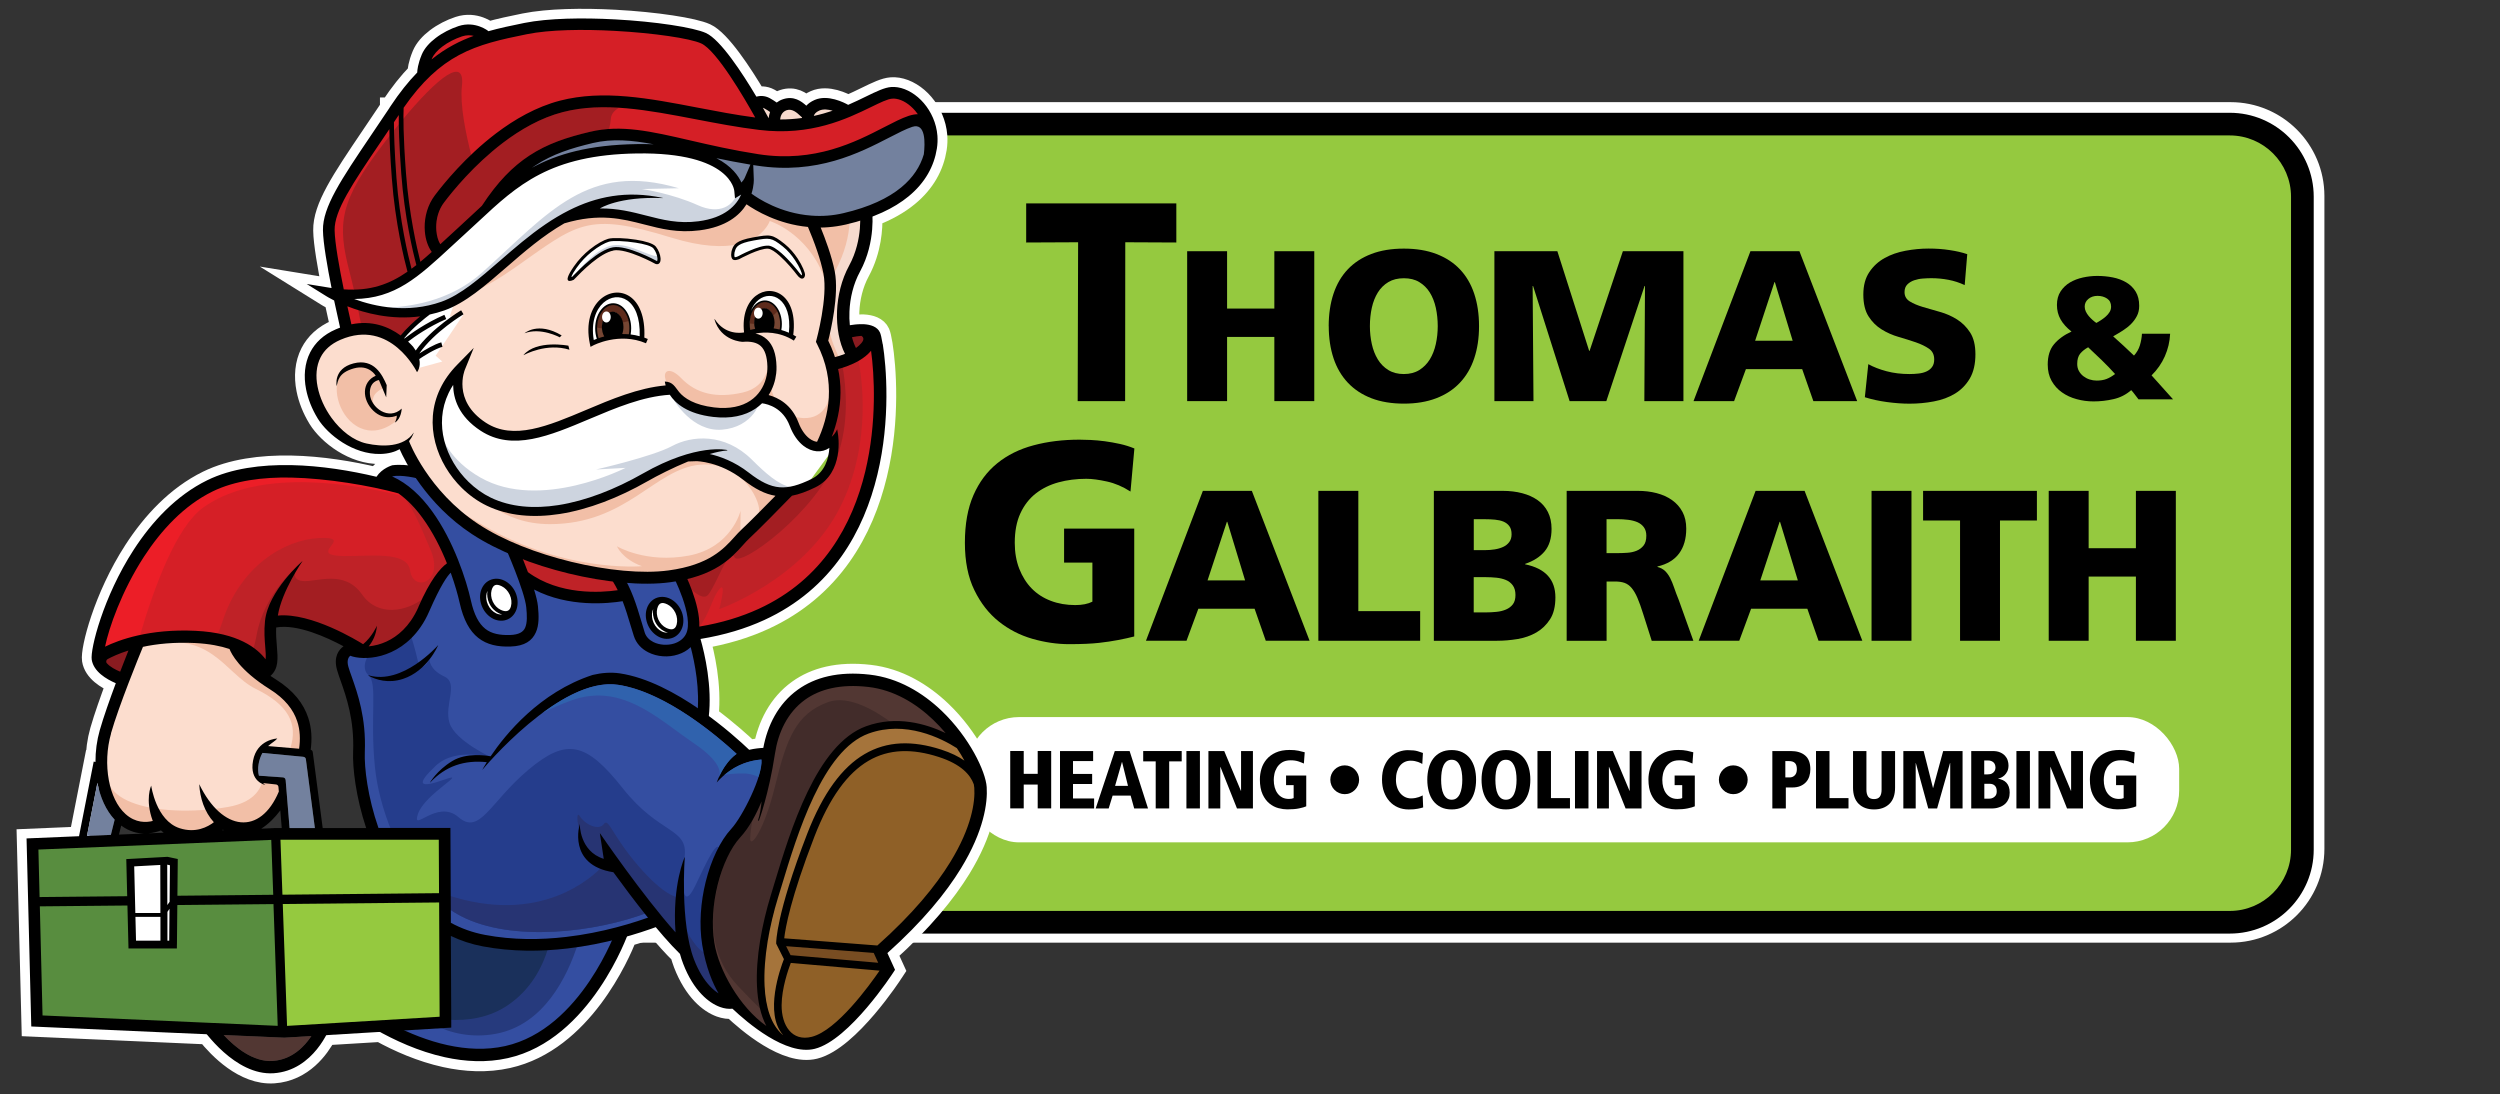 <?xml version="1.0" encoding="UTF-8"?><svg id="Layer_1" xmlns="http://www.w3.org/2000/svg" viewBox="0 0 507.83 222.27"><rect x="0" y="0" width="507.83" height="222.27" fill="#333333" stroke="none"/><defs><style>.cls-1{fill:#253d8c;}.cls-1,.cls-2,.cls-3,.cls-4,.cls-5,.cls-6,.cls-7,.cls-8,.cls-9,.cls-10,.cls-11,.cls-12,.cls-13,.cls-14,.cls-15,.cls-16,.cls-17,.cls-18,.cls-19,.cls-20,.cls-21,.cls-22,.cls-23,.cls-24,.cls-25,.cls-26,.cls-27{fill-rule:evenodd;}.cls-28,.cls-5{fill:#fff;}.cls-2{fill:#f2bfa7;}.cls-3{fill:#bf2227;}.cls-4{fill:#8a1b20;}.cls-6{fill:#8f6027;}.cls-7{fill:#344ea1;}.cls-8{fill:#a5743b;}.cls-9{fill:#d51f26;}.cls-10{fill:#a31e22;}.cls-11{fill:#3062ad;}.cls-12{fill:#764633;}.cls-13{fill:#5e2b1c;}.cls-14{fill:#fcddce;}.cls-15{fill:#273473;}.cls-16{fill:#784d22;}.cls-17{fill:#ec1e27;}.cls-18{fill:#f6dace;}.cls-19,.cls-29{fill:#95c93f;}.cls-20{fill:#588d3f;}.cls-21{fill:#263a7d;}.cls-22{fill:#523733;}.cls-30{fill:none;stroke:#fff;stroke-miterlimit:10;stroke-width:4px;}.cls-23{fill:#422c2a;}.cls-24{fill:#1a305b;}.cls-25{fill:#73819e;}.cls-26{fill:#cdd4df;}</style></defs><path class="cls-30" d="M125.24,22.75H453.11c9.41,0,17.05,7.64,17.05,17.05V172.43c0,9.41-7.64,17.05-17.05,17.05H125.24c-9.41,0-17.05-7.64-17.05-17.05V39.8c0-9.41,7.64-17.05,17.05-17.05Z"/><g><rect class="cls-29" x="110.32" y="25.22" width="357.37" height="162.12" rx="14.75" ry="14.75"/><path d="M452.94,189.64H125.07c-9.4,0-17.05-7.65-17.05-17.05V39.96c0-9.4,7.65-17.05,17.05-17.05H452.94c9.4,0,17.05,7.65,17.05,17.05V172.59c0,9.4-7.65,17.05-17.05,17.05ZM125.07,27.52c-6.86,0-12.44,5.58-12.44,12.45V172.59c0,6.86,5.58,12.45,12.44,12.45H452.94c6.86,0,12.44-5.58,12.44-12.45V39.96c0-6.86-5.58-12.45-12.44-12.45H125.07Z"/></g><g><rect class="cls-28" x="196.5" y="145.66" width="246.16" height="25.45" rx="10.51" ry="10.51"/><g><path d="M210.79,159.37h-2.84v4.84h-2.74v-11.66h2.74v4.64h2.84v-4.64h2.74v11.66h-2.74v-4.84Z"/><path d="M215.32,152.56h6.73v2.04h-4.09v2.61h3.89v2.04h-3.89v2.94h4.29v2.04h-6.93v-11.66Z"/><path d="M229.67,161.61h-3.66l-.8,2.61h-2.64l3.88-11.66h3.01l3.74,11.66h-2.81l-.72-2.61Zm-1.74-6.82h-.03l-1.39,4.84h2.62l-1.2-4.84Z"/><path d="M234.76,154.66h-2.54v-2.1h7.82v2.1h-2.54v9.56h-2.74v-9.56Z"/><path d="M241,152.56h2.74v11.66h-2.74v-11.66Z"/><path d="M245.47,152.56h3.21l3.39,8.09h.03v-8.09h2.41v11.66h-3.24l-3.36-8.44h-.03v8.44h-2.41v-11.66Z"/><path d="M261.23,157.53h4.11v6.26c-.31,.15-.8,.28-1.45,.42s-1.46,.2-2.41,.2c-.55,0-1.14-.08-1.79-.25-.65-.17-1.25-.48-1.81-.93-.56-.45-1.03-1.07-1.4-1.86-.37-.79-.56-1.81-.56-3.06,0-.71,.11-1.43,.32-2.14,.21-.71,.56-1.35,1.04-1.92,.48-.57,1.1-1.03,1.87-1.38s1.71-.53,2.82-.53c.69,0,1.28,.05,1.78,.16s.92,.21,1.28,.31l-.17,2.29c-.29-.13-.66-.28-1.1-.43-.45-.15-.97-.23-1.57-.23-.72,0-1.31,.15-1.76,.43-.45,.29-.8,.64-1.05,1.06-.25,.42-.42,.85-.51,1.3-.09,.45-.13,.84-.13,1.18,0,.55,.06,1.05,.19,1.52,.13,.47,.32,.88,.58,1.23,.26,.35,.58,.63,.96,.83s.84,.3,1.36,.3c.41,0,.73-.06,.95-.17v-2.64h-1.54v-1.97Z"/><path d="M270.23,158.39c0-.4,.08-.78,.23-1.13s.36-.66,.63-.93,.58-.48,.93-.63,.73-.23,1.13-.23,.78,.08,1.14,.23,.67,.36,.93,.63,.47,.58,.63,.93c.15,.35,.23,.73,.23,1.13s-.08,.78-.23,1.14c-.16,.36-.37,.67-.63,.93-.26,.26-.57,.47-.93,.63s-.74,.23-1.14,.23-.78-.08-1.13-.23-.66-.36-.93-.63c-.27-.26-.48-.57-.63-.93-.15-.36-.23-.74-.23-1.14Z"/><path d="M288.94,155.2c-.1-.06-.22-.12-.37-.2s-.31-.15-.51-.22c-.19-.07-.42-.13-.66-.18-.25-.05-.52-.08-.84-.08-.46,0-.87,.09-1.24,.27s-.69,.43-.95,.77c-.26,.33-.46,.74-.6,1.21-.14,.47-.21,1.01-.21,1.6s.08,1.09,.23,1.55,.37,.87,.64,1.2,.6,.59,.97,.78c.37,.18,.78,.28,1.21,.28,.33,0,.63-.03,.9-.08,.27-.06,.5-.12,.69-.18,.19-.07,.36-.13,.49-.2l.3-.15,.1,2.44c-.23,.08-.59,.17-1.08,.27-.48,.1-1.1,.15-1.85,.15-.8,0-1.53-.14-2.2-.43s-1.23-.7-1.71-1.23c-.48-.53-.85-1.17-1.12-1.91-.27-.75-.4-1.58-.4-2.51,0-1.07,.16-1.98,.48-2.74,.32-.76,.74-1.38,1.25-1.85,.51-.48,1.07-.83,1.69-1.05,.62-.22,1.23-.33,1.82-.33,.87,0,1.54,.07,2.02,.22,.48,.14,.83,.26,1.05,.35l-.13,2.27Z"/><path d="M289.93,158.39c0-.86,.1-1.65,.3-2.39,.2-.74,.5-1.37,.91-1.91s.92-.96,1.55-1.27c.62-.31,1.35-.46,2.19-.46s1.56,.15,2.19,.46c.62,.31,1.14,.73,1.55,1.27,.41,.54,.72,1.18,.92,1.91s.3,1.53,.3,2.39-.1,1.65-.3,2.39-.51,1.37-.92,1.91c-.41,.54-.93,.96-1.55,1.27-.62,.31-1.35,.46-2.19,.46s-1.57-.15-2.19-.46c-.62-.31-1.14-.73-1.55-1.27s-.71-1.18-.91-1.91c-.2-.74-.3-1.53-.3-2.39Zm2.81,0c0,.56,.04,1.08,.11,1.58,.07,.5,.19,.93,.36,1.29,.17,.37,.39,.66,.66,.87,.27,.21,.61,.32,1.01,.32s.74-.11,1.01-.32,.49-.5,.66-.87,.29-.8,.37-1.29c.08-.5,.12-1.02,.12-1.58s-.04-1.08-.12-1.58c-.08-.5-.2-.93-.37-1.29s-.39-.66-.66-.87-.61-.32-1.01-.32-.74,.11-1.01,.32c-.27,.21-.49,.5-.66,.87-.17,.37-.29,.8-.36,1.29-.07,.5-.11,1.02-.11,1.58Z"/><path d="M300.95,158.39c0-.86,.1-1.65,.3-2.39,.2-.74,.5-1.37,.91-1.91s.92-.96,1.55-1.27c.62-.31,1.35-.46,2.19-.46s1.56,.15,2.19,.46c.62,.31,1.14,.73,1.55,1.27,.41,.54,.72,1.18,.92,1.91s.3,1.53,.3,2.39-.1,1.65-.3,2.39-.51,1.37-.92,1.91c-.41,.54-.93,.96-1.55,1.27-.62,.31-1.35,.46-2.19,.46s-1.57-.15-2.19-.46c-.62-.31-1.14-.73-1.55-1.27s-.71-1.18-.91-1.91c-.2-.74-.3-1.53-.3-2.39Zm2.81,0c0,.56,.04,1.08,.11,1.58,.07,.5,.19,.93,.36,1.29,.17,.37,.39,.66,.66,.87,.27,.21,.61,.32,1.01,.32s.74-.11,1.01-.32,.49-.5,.66-.87,.29-.8,.37-1.29c.08-.5,.12-1.02,.12-1.58s-.04-1.08-.12-1.58c-.08-.5-.2-.93-.37-1.29s-.39-.66-.66-.87-.61-.32-1.01-.32-.74,.11-1.01,.32c-.27,.21-.49,.5-.66,.87-.17,.37-.29,.8-.36,1.29-.07,.5-.11,1.02-.11,1.58Z"/><path d="M312.31,152.56h2.74v9.56h3.86v2.1h-6.6v-11.66Z"/><path d="M319.93,152.56h2.74v11.66h-2.74v-11.66Z"/><path d="M324.41,152.56h3.21l3.39,8.09h.03v-8.09h2.41v11.66h-3.24l-3.36-8.44h-.03v8.44h-2.41v-11.66Z"/><path d="M340.16,157.53h4.11v6.26c-.31,.15-.8,.28-1.45,.42s-1.46,.2-2.41,.2c-.55,0-1.14-.08-1.79-.25-.65-.17-1.25-.48-1.81-.93-.56-.45-1.03-1.07-1.4-1.86-.37-.79-.56-1.81-.56-3.06,0-.71,.11-1.43,.32-2.14,.21-.71,.56-1.35,1.04-1.92,.48-.57,1.1-1.03,1.87-1.38s1.71-.53,2.82-.53c.69,0,1.28,.05,1.78,.16s.92,.21,1.28,.31l-.17,2.29c-.29-.13-.66-.28-1.1-.43-.45-.15-.97-.23-1.57-.23-.72,0-1.31,.15-1.76,.43-.45,.29-.8,.64-1.05,1.06-.25,.42-.42,.85-.51,1.3-.09,.45-.13,.84-.13,1.18,0,.55,.06,1.05,.19,1.52,.13,.47,.32,.88,.58,1.23,.26,.35,.58,.63,.96,.83s.84,.3,1.36,.3c.41,0,.73-.06,.95-.17v-2.64h-1.54v-1.97Z"/><path d="M349.16,158.39c0-.4,.08-.78,.23-1.13s.36-.66,.63-.93,.58-.48,.93-.63,.73-.23,1.13-.23,.78,.08,1.14,.23,.67,.36,.93,.63,.47,.58,.63,.93c.15,.35,.23,.73,.23,1.13s-.08,.78-.23,1.14c-.16,.36-.37,.67-.63,.93-.26,.26-.57,.47-.93,.63s-.74,.23-1.14,.23-.78-.08-1.13-.23-.66-.36-.93-.63c-.27-.26-.48-.57-.63-.93-.15-.36-.23-.74-.23-1.14Z"/><path d="M360.02,152.56h3.73c1.25,0,2.22,.3,2.93,.9,.71,.6,1.06,1.54,1.06,2.81,0,.5-.07,.97-.21,1.42-.14,.45-.36,.84-.66,1.17-.3,.33-.68,.6-1.14,.8s-1.01,.3-1.65,.3h-1.32v4.26h-2.74v-11.66Zm3.51,5.36c.42,0,.77-.14,1.05-.43,.28-.28,.42-.7,.42-1.24,0-.58-.13-1-.4-1.26-.27-.26-.67-.39-1.22-.39h-.72v3.32h.87Z"/><path d="M368.89,152.56h2.74v9.56h3.86v2.1h-6.6v-11.66Z"/><path d="M376.39,152.56h2.74v7.87c0,.59,.12,1.05,.35,1.39,.23,.33,.63,.5,1.19,.5s.95-.17,1.19-.5c.23-.33,.35-.8,.35-1.39v-7.87h2.74v7.43c0,1.45-.38,2.55-1.15,3.3s-1.81,1.13-3.12,1.13-2.36-.38-3.12-1.13-1.15-1.85-1.15-3.3v-7.43Z"/><path d="M396.14,155h-.03l-2.62,9.22h-1.8l-2.52-9.22h-.03v9.22h-2.51v-11.66h4.13l1.89,7.5h.03l2.04-7.5h3.94v11.66h-2.51v-9.22Z"/><path d="M400.43,152.56h4.34c.61,0,1.12,.09,1.54,.28,.41,.18,.74,.42,.99,.7,.25,.28,.43,.6,.53,.94,.11,.35,.16,.67,.16,.99,0,.47-.08,.87-.23,1.19s-.35,.6-.57,.81c-.22,.21-.45,.37-.69,.48-.24,.11-.44,.17-.61,.19v.03c.33,.07,.64,.16,.93,.29,.28,.13,.53,.3,.74,.53,.21,.22,.37,.5,.49,.83,.12,.33,.18,.72,.18,1.18,0,.49-.07,.91-.22,1.26-.15,.35-.33,.65-.56,.89-.23,.24-.48,.43-.77,.58-.28,.15-.56,.25-.83,.33s-.51,.12-.74,.14c-.22,.02-.39,.03-.5,.03h-4.19v-11.66Zm2.64,4.74h.67c.39,0,.69-.06,.91-.19,.22-.13,.38-.28,.48-.44,.11-.17,.17-.33,.19-.48,.02-.16,.03-.26,.03-.32,0-.1-.02-.23-.06-.39s-.11-.32-.22-.47c-.11-.15-.27-.28-.48-.38-.21-.11-.48-.16-.81-.16h-.72v2.84Zm0,4.94h.77c.09,0,.23,0,.43-.02s.39-.07,.58-.17c.19-.09,.37-.24,.52-.44,.15-.2,.23-.49,.23-.87,0-.51-.13-.9-.39-1.15-.26-.26-.62-.38-1.08-.38h-1.05v3.04Z"/><path d="M409.6,152.56h2.74v11.66h-2.74v-11.66Z"/><path d="M414.08,152.56h3.21l3.39,8.09h.03v-8.09h2.41v11.66h-3.24l-3.36-8.44h-.03v8.44h-2.41v-11.66Z"/><path d="M429.83,157.53h4.11v6.26c-.31,.15-.8,.28-1.45,.42s-1.46,.2-2.41,.2c-.55,0-1.14-.08-1.79-.25-.65-.17-1.25-.48-1.81-.93-.56-.45-1.03-1.07-1.4-1.86-.37-.79-.56-1.81-.56-3.06,0-.71,.11-1.43,.32-2.14,.21-.71,.56-1.35,1.04-1.92,.48-.57,1.1-1.03,1.87-1.38s1.71-.53,2.82-.53c.69,0,1.28,.05,1.78,.16s.92,.21,1.28,.31l-.17,2.29c-.29-.13-.66-.28-1.1-.43-.45-.15-.97-.23-1.57-.23-.72,0-1.31,.15-1.76,.43-.45,.29-.8,.64-1.05,1.06-.25,.42-.42,.85-.51,1.3-.09,.45-.13,.84-.13,1.18,0,.55,.06,1.05,.19,1.52,.13,.47,.32,.88,.58,1.23,.26,.35,.58,.63,.96,.83s.84,.3,1.36,.3c.41,0,.73-.06,.95-.17v-2.64h-1.54v-1.97Z"/></g></g><g><g><path d="M219.01,49.21c-3.52,.02-7.04,.03-10.56,.05v-7.94h30.5v7.94c-3.46-.02-6.91-.03-10.37-.05l-.03,32.27h-9.64c.03-10.76,.06-21.51,.09-32.27Z"/><path d="M241.15,51.03h8.11v11.65h9.6v-11.65h8.11v30.45h-8.11v-13.04h-9.6v13.04h-8.11v-30.45Z"/><path d="M269.9,66.25c0-2.44,.33-4.64,.98-6.59,.65-1.95,1.62-3.6,2.9-4.95,1.28-1.35,2.87-2.39,4.78-3.12,1.9-.73,4.11-1.09,6.61-1.09s4.7,.36,6.61,1.09,3.5,1.77,4.78,3.12c1.28,1.35,2.25,3,2.9,4.95,.65,1.95,.98,4.14,.98,6.59s-.33,4.6-.98,6.54c-.65,1.95-1.63,3.61-2.92,4.97-1.29,1.37-2.89,2.41-4.8,3.14-1.91,.73-4.09,1.09-6.56,1.09s-4.7-.36-6.59-1.09c-1.89-.73-3.48-1.77-4.78-3.14-1.29-1.37-2.27-3.02-2.92-4.97-.65-1.95-.98-4.13-.98-6.54Zm8.37,0c0,1.25,.13,2.46,.39,3.64,.26,1.18,.67,2.22,1.22,3.12,.55,.9,1.26,1.62,2.14,2.16,.87,.54,1.92,.81,3.14,.81s2.27-.27,3.14-.81c.87-.54,1.58-1.26,2.14-2.16,.55-.9,.96-1.94,1.22-3.12,.26-1.18,.39-2.39,.39-3.64s-.13-2.55-.39-3.73c-.26-1.18-.67-2.21-1.22-3.1-.55-.89-1.27-1.59-2.14-2.12s-1.92-.78-3.14-.78-2.27,.26-3.14,.78-1.59,1.23-2.14,2.12c-.55,.89-.96,1.92-1.22,3.1-.26,1.18-.39,2.42-.39,3.73Z"/><path d="M303.57,51.03h12.78l6.46,20.24h.09l6.76-20.24h12.3v30.45h-7.94l.13-23.38h-.09l-7.76,23.38h-7.46l-7.42-23.38h-.09l.17,23.38h-7.94v-30.45Z"/><path d="M355.57,51.03h9.95l11.73,30.45h-8.9l-2.27-6.5h-11.43l-2.4,6.5h-8.24l11.56-30.45Zm4.97,6.28h-.09l-3.93,11.91h7.63l-3.62-11.91Z"/><path d="M379.51,73.97c1.05,.58,2.28,1.06,3.71,1.44,1.42,.38,2.98,.57,4.67,.57,.64,0,1.27-.04,1.88-.11,.61-.07,1.15-.22,1.61-.44,.46-.22,.84-.52,1.11-.92,.28-.39,.41-.89,.41-1.5,0-.96-.36-1.69-1.07-2.18-.71-.49-1.6-.92-2.66-1.29-1.06-.36-2.22-.73-3.47-1.09-1.25-.36-2.41-.87-3.47-1.53-1.06-.65-1.95-1.53-2.66-2.64-.71-1.1-1.07-2.59-1.07-4.45s.41-3.35,1.22-4.56c.81-1.21,1.85-2.16,3.12-2.86,1.26-.7,2.68-1.19,4.25-1.48,1.57-.29,3.13-.44,4.67-.44s2.91,.1,4.27,.31c1.37,.2,2.56,.48,3.58,.83l-.52,6.28c-1.05-.49-2.14-.85-3.29-1.07-1.15-.22-2.31-.33-3.47-.33-.52,0-1.1,.02-1.72,.07-.63,.04-1.21,.16-1.77,.35-.55,.19-1.02,.47-1.4,.85s-.57,.9-.57,1.57c0,.81,.36,1.44,1.07,1.88,.71,.44,1.6,.81,2.66,1.13,1.06,.32,2.22,.65,3.47,1,1.25,.35,2.41,.86,3.47,1.53,1.06,.67,1.95,1.56,2.66,2.66,.71,1.11,1.07,2.57,1.07,4.41,0,1.98-.38,3.61-1.13,4.91-.76,1.29-1.76,2.32-3.01,3.08-1.25,.76-2.68,1.29-4.3,1.59-1.61,.31-3.26,.46-4.95,.46-1.43,0-2.95-.11-4.58-.33-1.63-.22-3.13-.55-4.49-.98l.7-6.72Z"/></g><g><path d="M230.42,129.28c-1.91,.49-4.35,1-7.2,1.31-1.46,.16-3.44,.26-6.05,.26-2.46,0-4.95-.37-7.47-1.09-2.52-.73-4.79-1.9-6.81-3.51-2.02-1.61-3.68-3.73-4.96-6.36-1.29-2.63-1.93-5.84-1.93-9.64s.58-7.02,1.74-9.67c1.16-2.65,2.77-4.8,4.83-6.47,2.06-1.67,4.51-2.89,7.37-3.65,2.85-.77,5.97-1.15,9.35-1.15,.6,0,1.35,.02,2.24,.06,.9,.04,1.86,.13,2.88,.26,1.02,.14,2.05,.32,3.09,.55,1.04,.23,2.01,.54,2.93,.92l-.79,8.75c-1.55-1-3.14-1.68-4.78-2.04-1.64-.36-3.04-.55-4.2-.55-2.01,0-3.89,.24-5.65,.72-1.76,.48-3.3,1.24-4.62,2.27-1.32,1.04-2.36,2.38-3.12,4.03-.76,1.65-1.14,3.64-1.14,5.98,0,1.96,.31,3.72,.92,5.29,.62,1.57,1.46,2.91,2.53,4,1.07,1.09,2.37,1.93,3.88,2.5,1.51,.58,3.17,.86,4.96,.86,1.41,0,2.57-.23,3.48-.69v-7.94h-5.75c0-2.3,0-4.6,0-6.91h14.25c0,7.3,0,14.61,0,21.91Z"/><path d="M244.34,99.71h9.95l11.73,30.45h-8.9l-2.27-6.5h-11.43l-2.4,6.5h-8.24l11.56-30.45Zm4.97,6.28h-.09l-3.93,11.91h7.63l-3.62-11.91Z"/><path d="M267.81,99.71h8.11v24.43h12.56v6.02h-20.68v-30.45Z"/><path d="M291.27,99.71h14c1.42,0,2.74,.16,3.95,.48,1.21,.32,2.25,.79,3.14,1.42,.89,.63,1.58,1.43,2.07,2.4,.49,.97,.74,2.12,.74,3.42,0,1.92-.47,3.44-1.4,4.56-.93,1.12-2.25,1.97-3.97,2.55v.09c4.1,.84,6.15,3.08,6.15,6.72,0,1.83-.36,3.32-1.09,4.45-.73,1.13-1.66,2.03-2.79,2.68-1.13,.65-2.41,1.1-3.82,1.33-1.41,.23-2.8,.35-4.17,.35h-12.82v-30.45Zm8.11,12.04h2.27c.67,0,1.32-.05,1.96-.15,.64-.1,1.21-.27,1.72-.5,.51-.23,.92-.56,1.24-.98,.32-.42,.48-.95,.48-1.59,0-.7-.15-1.25-.46-1.66-.3-.41-.71-.71-1.2-.92-.49-.2-1.06-.33-1.7-.39-.64-.06-1.29-.09-1.96-.09h-2.36v6.28Zm0,12.65h2.4c.73,0,1.45-.04,2.18-.11,.73-.07,1.38-.23,1.96-.48,.58-.25,1.05-.6,1.4-1.07,.35-.46,.52-1.09,.52-1.88s-.18-1.47-.55-1.96c-.36-.49-.83-.86-1.4-1.09-.57-.23-1.21-.39-1.92-.46-.71-.07-1.42-.11-2.12-.11h-2.49v7.15Z"/><path d="M318.23,99.71h14.48c1.34,0,2.6,.15,3.8,.46,1.19,.31,2.24,.78,3.14,1.42,.9,.64,1.61,1.44,2.12,2.4,.51,.96,.76,2.09,.76,3.4,0,2.04-.48,3.71-1.44,5.02-.96,1.31-2.43,2.2-4.41,2.66v.09c.64,.17,1.16,.45,1.55,.83,.39,.38,.73,.85,1.03,1.42,.29,.57,.56,1.22,.81,1.96,.25,.74,.56,1.58,.94,2.51l2.97,8.29h-8.46l-1.75-5.5c-.41-1.31-.79-2.38-1.16-3.23-.36-.84-.76-1.51-1.18-2.01-.42-.49-.9-.84-1.44-1.03-.54-.19-1.19-.28-1.94-.28h-1.7v12.04h-8.11v-30.45Zm8.11,12.65h2.14c.64,0,1.32-.02,2.03-.07,.71-.04,1.35-.18,1.92-.41,.57-.23,1.04-.58,1.42-1.05,.38-.46,.57-1.13,.57-2.01,0-.7-.17-1.27-.5-1.72-.33-.45-.77-.79-1.31-1.03-.54-.23-1.16-.39-1.88-.48-.71-.09-1.46-.13-2.25-.13h-2.14v6.89Z"/><path d="M356.62,99.71h9.95l11.73,30.45h-8.9l-2.27-6.5h-11.43l-2.4,6.5h-8.24l11.56-30.45Zm4.97,6.28h-.09l-3.93,11.91h7.63l-3.62-11.91Z"/><path d="M380.17,99.71h8.11v30.45h-8.11v-30.45Z"/><path d="M398.14,105.73h-7.5v-6.02h23.12v6.02h-7.5v24.43h-8.11v-24.43Z"/><path d="M416.16,99.71h8.11v11.65h9.6v-11.65h8.11v30.45h-8.11v-13.04h-9.6v13.04h-8.11v-30.45Z"/></g><path d="M440.82,67.82c-.07,1.58-.43,3.09-1.07,4.55-.65,1.46-1.55,2.75-2.7,3.88l4.37,4.87h-7.02c-.26-.33-.51-.65-.74-.97-.23-.32-.48-.62-.74-.9-1.06,.92-2.26,1.53-3.61,1.83-1.35,.31-2.7,.46-4.04,.46-1.18,0-2.32-.15-3.44-.46-1.12-.3-2.11-.76-2.98-1.38-.87-.61-1.57-1.39-2.1-2.33s-.79-2.05-.79-3.32c0-1.72,.42-3.09,1.27-4.11,.85-1.02,2.03-1.89,3.56-2.59-.99-.78-1.73-1.6-2.22-2.47-.49-.87-.74-1.85-.74-2.93s.25-2,.74-2.75c.49-.75,1.13-1.36,1.9-1.82,.78-.46,1.65-.79,2.63-1.01,.98-.21,1.94-.32,2.91-.32,1.08,0,2.13,.1,3.16,.3,1.02,.2,1.93,.54,2.73,1.01,.8,.47,1.44,1.09,1.92,1.87s.72,1.74,.72,2.89c0,.78-.15,1.46-.46,2.06s-.71,1.15-1.2,1.64c-.49,.49-1.06,.94-1.69,1.34-.63,.4-1.28,.79-1.94,1.16,1.43,1.27,2.84,2.57,4.23,3.91,.56-.61,.96-1.3,1.2-2.08,.23-.78,.38-1.56,.42-2.36h5.71Zm-18.53,7.53c.22,.41,.52,.76,.9,1.06,.38,.29,.8,.52,1.27,.67,.47,.15,.95,.23,1.45,.23,.75,0,1.41-.11,1.97-.32,.56-.21,1.15-.55,1.76-1.02-.89-.99-1.79-1.92-2.7-2.8-.9-.88-1.83-1.76-2.77-2.63-.68,.38-1.22,.81-1.62,1.3-.4,.49-.6,1.19-.6,2.08,0,.54,.11,1.02,.34,1.43Zm1.41-12.06c.15,.32,.35,.62,.58,.9,.23,.28,.49,.54,.76,.78,.27,.24,.53,.45,.79,.63,.31-.16,.63-.36,.97-.58,.34-.22,.66-.47,.97-.74,.31-.27,.56-.57,.76-.9,.2-.33,.3-.69,.3-1.09,0-.73-.27-1.28-.81-1.64-.54-.36-1.19-.55-1.94-.55s-1.37,.21-1.87,.63-.74,.94-.74,1.55c0,.35,.08,.69,.23,1.01Z"/></g><g><path class="cls-30" d="M200.43,159.88c-.21-3.19-3.52-10.1-9.13-15.46h0c-3.86-3.7-8.82-6.71-14.64-7.38-6.4-.74-11.16,.58-14.59,3.05-4.03,2.89-6.18,7.31-7.02,11.83-.85,.04-1.82,.15-2.87,.39-1.28-1.23-4.3-4-8.21-6.88,.67-6.22-.84-12.66-1.69-15.64,4.89-.8,9.16-2.11,12.9-3.82,13.91-6.37,20.3-18.21,23.03-29.56,2.72-11.24,1.81-22.04,1.1-26.48-.2-1.24-.41-2.08-.54-2.35-.55-1.22-1.93-1.63-3.36-1.71-.15,0-.29,0-.44,0-.83,0-1.66,.1-2.33,.21-.1-.88-.12-1.82-.08-2.78,.11-2.72,.78-5.6,2.15-8.12,2.4-4.44,2.6-9,2.53-11.17,2.99-1.14,5.42-2.52,7.33-4.1,3.39-2.79,5.19-6.15,5.75-9.72,.14-.89,.17-1.76,.11-2.59-.2-2.58-1.28-4.88-2.75-6.61-1.5-1.76-3.44-2.93-5.31-3.23-.45-.07-.9-.09-1.32-.06-1.38,.1-3.03,.91-5.15,1.94-1.07,.52-2.28,1.11-3.62,1.69-.76-.43-4.12-2.17-6.8-.98-.75,.33-1.29,.73-1.67,1.16-1.02-.92-2.54-2.04-4.72-1.32-.52,.17-.95,.41-1.3,.68-.38-.27-.86-.59-1.39-.88-1.07-.59-2.1-.49-2.74-.32-2.85-4.8-7.28-11.57-10.24-12.92-2.5-1.14-10.25-2.33-18.46-2.77-6.61-.36-13.58-.25-18.42,.72-2.61,.53-5.04,1.04-7.35,1.69l.03-.04s-2.64-2.14-6.06-1.01c-1.61,.53-3.27,1.37-4.63,2.41-1.28,.97-2.31,2.12-2.83,3.36-.81,1.94-.92,3.2-.93,3.66-1.81,1.86-3.6,4.1-5.42,6.84l-.12,.19h-.05v.09c-1.28,1.92-2.6,3.87-3.83,5.69-6.04,8.95-9.81,14.53-9.73,19.24,.04,2.57,.88,7.38,1.75,11.73-.13-.02-.25-.04-.38-.06l-4.67-.76,4.02,2.5s.56,.35,1.55,.85c.5,2.35,.95,4.36,1.21,5.51-.28,.11-.57,.22-.86,.35-2.53,1.09-4.21,2.73-5.21,4.67-1.15,2.25-1.35,4.88-.83,7.49,.39,2.01,1.2,4.02,2.31,5.85l.08,.14h0c2.04,3.28,7.18,7.29,12.71,7.17,1.67-.04,2.94-.43,3.91-.97,.29,.66,.85,1.83,1.69,3.29-1.05-.11-2.17-.15-3.2-.01-.06,.03-2.05,.57-3.21,2.34-5.15-1.23-11.28-2.25-17.31-2.37-6.11-.12-12.16,.67-17.06,3.07-6.33,3.1-11.28,8.47-14.96,14.15-6.19,9.55-8.84,20.2-8.51,22.3,.38,2.42,2.95,3.95,4.89,4.78-1.2,3.23-2.48,6.82-3.26,9.56-.59,2.07-.88,4.26-.87,6.44l-.36-.08-2.98,15.16-10.66,.45,.96,38.2c11.89,.53,23.77,1.06,35.66,1.58,2.25,2.8,7.49,8.33,13.58,7.92,5.99-.4,9.32-5.18,10.69-7.75,3.64-.22,7.28-.44,10.92-.66,3.67,2.02,8.25,4.06,13.21,5.15,4.1,.9,8.47,1.15,12.78,.18,15.09-3.37,22.74-21.02,24.2-24.73,2.18-.62,4.12-1.27,5.8-1.88,1.73,2.08,3.42,3.97,4.93,5.44,.2,.7,.42,1.38,.66,2.02,1.05,2.71,2.37,4.76,3.75,6.21,1.22,1.28,2.51,2.12,3.72,2.56,.89,.32,1.76,.43,2.54,.35,2.94,2.79,10.88,9.61,16.71,8.15,7.05-1.76,15.91-15.43,15.93-15.47l.38-.58-1.55-3.4c7.19-6.46,11.89-12.25,14.93-17.19,4.69-7.64,5.45-13.38,5.24-16.53Z"/><g><rect class="cls-28" x="25.88" y="174.83" width="10.05" height="17.83"/><ellipse class="cls-28" cx="101.21" cy="122.17" rx="3.69" ry="4.21"/><path class="cls-28" d="M120.18,69.76s-1.51-9.03,4.74-9.94c6.25-.91,5.83,9.12,5.83,9.12l-10.57,.82Z"/><path class="cls-28" d="M151.29,69.76s-1.51-9.03,4.74-9.94,5.83,9.12,5.83,9.12l-10.57,.82Z"/><path class="cls-5" d="M94.42,75.14s-4.51,10.09,7.36,12.5,26.91-13.89,33.43-9.31,12.06,4.61,18.35,2.17c6.29-2.44,16.44,9.65,16.44,9.65l-6.47,8.87-12.61,1.31-33.63,4.74h-17.51l-14.42-14.97v-13.05l9.07-1.93Z"/><ellipse class="cls-28" cx="134.87" cy="125.62" rx="3.69" ry="4.21"/><path class="cls-26" d="M178.31,91.23c-.19,.77-.46,1.65-.86,2.59-.28,.65-.57,1.22-.86,1.73,.36,1.82,.48,4.23-.86,6.05-1.31,1.78-3.45,2.23-4.09,2.38-6.3,1.47-13.18,7.16-21.86,10.59-9.51,3.76-35.49,14.02-50.7,1.97-13.99-11.08-10.97-34.78-10.51-38.08,0,0-3.06,11.65,9.03,18.55,12.09,6.9,29.47-1.97,29.47-1.97l-5.99,.33s11.49-2.63,15.43-4.76c3.94-2.13,10.67-2.76,16.25,2.79,5.58,5.55,10.01,8.86,15.68,1.15,5.66-7.72,5.01-9.6,5.01-9.6,.49,.09,2.19,.47,3.5,2.04,1.49,1.78,1.41,3.8,1.38,4.24Zm-30.65-13.96l-10.82,3.93s3.76,6.57,9.83,6.08c6.07-.49,8.6-5.56,7.63-8.32-.98-2.76-6.64-1.69-6.64-1.69Z"/><path class="cls-9" d="M186.43,23.56c-.59,0-1.2,.14-1.76,.33-1.67,.55-3.39,1.49-4.95,2.29-.99,.51-1.98,1.02-2.98,1.51-7.4,3.6-14.45,5.28-22.72,4-3.33-.52-6.64-1.17-9.93-1.9-1.35-.3-2.69-.61-4.04-.92-6.47-1.5-13.44-3.31-20.07-1.75-4.36,1.03-8.49,2.31-12.26,4.79-3.95,2.59-6.96,6.14-9.52,10.07l-.03,.04-.03,.03c-.66,.61-1.32,1.22-1.97,1.83-.94,.88-1.88,1.76-2.84,2.62-.92,.83-1.83,1.67-2.74,2.51l-1.24,1.15-.24-.38c-.52-.84-.77-1.94-.86-2.92-.16-1.85,.24-3.8,1.22-5.38,.12-.2,.26-.39,.4-.58,3.37-4.47,7.58-8.83,12.03-12.21,3.66-2.78,7.82-5.15,12.3-6.31,8.67-2.25,18.51-.2,27.13,1.45,4.28,.82,8.57,1.64,12.9,2.17,4.52,.55,8.96,.25,13.36-.95,3.25-.89,6.14-2.19,9.16-3.66,1.12-.55,3.21-1.65,4.43-1.74,.29-.02,.59,0,.88,.04,1.6,.25,3.07,1.36,4.1,2.56,.2,.23,.39,.48,.57,.73l.41,.58h-.71ZM70.69,61.86c4.61,1.82,9.68,2.67,14.62,2.02l1.29-.17-1,.83c-1.4,1.15-2.78,2.44-3.93,3.84l-.22,.27-.28-.21c-2.9-2.12-6.17-2.93-9.71-2.2l-.36,.07-.08-.35c-.28-1.22-.55-2.45-.82-3.67l-.15-.68,.65,.26h0ZM96.36,7.63c-1.4,.51-2.77,1.11-4.09,1.82-1.55,.83-3.01,1.8-4.38,2.91l-1.14,.92,.62-1.5c.43-1.05,1.36-1.94,2.24-2.62,1.21-.92,2.67-1.65,4.1-2.12,.85-.28,1.73-.32,2.59-.11l1.2,.29-1.16,.42h0Zm-26.9,51.22c-.18-.87-.35-1.73-.52-2.6-.34-1.77-.66-3.55-.93-5.34-.2-1.35-.4-2.8-.42-4.16-.04-2.49,1.34-5.28,2.52-7.41,2.04-3.66,4.54-7.23,6.88-10.7,.59-.88,1.19-1.76,1.78-2.64l.66-.99,.02,1.19c.05,3.32,.25,6.65,.5,9.96,.47,6.25,1.53,12.85,3.17,18.91l.07,.25-.22,.15c-4.13,2.87-8.1,4.01-13.17,3.66l-.28-.02-.06-.28h0Zm11.9-35.49v-1.25l-.68,1.05c-.33,.49-.65,.98-.98,1.47l-.06,.09v.11c0,3.76,.23,7.58,.51,11.33,.46,6.15,1.49,12.56,3.07,18.53l.14,.53,.44-.33c.34-.25,.67-.5,.99-.76l.19-.15-.06-.23c-1.56-5.96-2.59-12.34-3.05-18.47-.29-3.93-.55-7.97-.51-11.92h0Zm71.97,.89l.74,.1-.36-.65c-1.92-3.44-7.78-13.66-11.13-15.19-.8-.37-1.8-.61-2.66-.8-1.35-.3-2.74-.54-4.11-.74-3.62-.53-7.31-.86-10.96-1.06-.78-.04-1.55-.08-2.33-.11-2.8-.1-5.61-.12-8.4,0-2.39,.11-4.85,.31-7.2,.78-4.76,.96-9.57,1.96-13.88,4.28-4.76,2.56-8.33,6.41-11.37,10.82l-.06,.09v.11c-.07,1.45-.05,2.93-.01,4.38,.08,3,.26,6,.48,8.99,.45,6,1.44,12.18,2.93,18.02l.15,.57,.45-.38c.79-.66,1.56-1.33,2.33-2.02l.25-.22-.2-.27c-.81-1.12-1.22-2.61-1.33-3.97-.18-2.19,.31-4.49,1.46-6.36,.15-.24,.31-.48,.48-.7,3.46-4.59,7.78-9.05,12.35-12.51,3.83-2.91,8.18-5.38,12.86-6.59,9-2.33,18.9-.29,27.84,1.42,3.88,.74,7.77,1.49,11.69,2.01Z"/><path class="cls-10" d="M95.81,31.81c-1.21-4.67-2.4-10.54-1.98-14.3,.69-6.17-4.75-2.04-12.27,7.06,0,.57,.02,1.13,.03,1.7,.08,3,.26,6,.48,8.99,.45,6,1.44,12.18,2.93,18.02l.15,.57,.45-.38c.79-.66,1.56-1.33,2.33-2.02l.25-.22-.2-.27c-.81-1.12-1.22-2.61-1.33-3.97-.18-2.19,.31-4.49,1.46-6.36,.15-.24,.31-.48,.48-.7,2.12-2.82,4.58-5.59,7.21-8.11h0Zm2.09,9.96c-.65,.6-1.31,1.21-1.97,1.83-.98,.91-1.98,1.84-2.83,2.62-.93,.85-1.85,1.7-2.74,2.52l-.91,.84c-.42-.68-.71-1.65-.8-2.75-.14-1.67,.19-3.56,1.17-5.15,.11-.17,.23-.36,.38-.55,1.74-2.31,6.08-7.67,11.96-12.13,3.57-2.71,7.71-5.09,12.17-6.25,3.64-.94,7.46-1.13,11.4-.88-.95,.59-1.58,1.31-1.64,2.2-.04,.65-.17,1.37-.36,2.13-1.27,.08-2.54,.27-3.81,.57-4.7,1.11-8.68,2.41-12.38,4.84-3.39,2.23-6.5,5.38-9.63,10.17h0Zm-16.53-16.95c.03,3.48,.25,7.01,.51,10.47,.46,6.13,1.49,12.51,3.05,18.47l.06,.23-.19,.15c-.33,.26-.66,.51-.99,.76l-.44,.33-.14-.53c-1.57-5.97-2.61-12.39-3.07-18.53-.23-3.06-.43-6.16-.49-9.24,.58-.73,1.15-1.43,1.7-2.11h0Zm-1.89,2.35c.07,3.01,.26,6.02,.48,9.02,.47,6.25,1.53,12.85,3.17,18.91l.07,.25-.22,.15c-3.53,2.45-6.93,3.63-11.01,3.72-.29-1.29-.61-2.61-.95-3.92-2.56-9.83-2.16-14.36,7.08-26.36,.47-.6,.92-1.19,1.38-1.77h0Zm-6.78,35.43c.24,1.19,.46,2.33,.66,3.42,2.82-.14,5.44,.71,7.81,2.45l.28,.21,.22-.27c1.15-1.4,2.53-2.69,3.93-3.84l1-.83-1.29,.17c-4.23,.56-8.56,.01-12.61-1.3Z"/><path class="cls-25" d="M152.4,35.2l-.48,1.12c-.2,.46-.5,.87-.84,1.23l-.69,.72-.4-.91c-.91-2.07-2.82-3.61-4.78-4.63l-4.34-2.26,4.78,1.02c2.28,.49,4.58,.93,6.88,1.31l.28,.05,.29,.05c.24,.04,.47,.08,.71,.11,5.25,.81,10.38,.5,15.48-.96,3.93-1.13,7.41-2.81,11.02-4.68,.39-.2,.77-.4,1.16-.6,1.15-.59,2.38-1.21,3.6-1.61,1.74-.58,2.8,.42,3.18,2.06,.3,1.3,.21,2.91,.05,4.22v.05l-.02,.05c-.82,2.84-2.53,5.18-4.79,7.04-3.38,2.78-7.82,4.4-12.04,5.38-1.09,.25-2.21,.43-3.33,.51-1.12,.09-2.25,.09-3.37,0-4.33-.32-9.02-1.99-12.52-4.59l-.38-.29,.15-.46c.26-.8,.47-1.87,.44-2.73l-.05-1.21h0Zm-44.76-1.65c.26-.19,.53-.37,.8-.55,3.62-2.38,7.65-3.61,11.83-4.6,4.22-1,8.46-.54,12.67,.26l.61,.12-.14,1.23-.62-.03c-1.14-.05-2.28-.06-3.42-.04-7.32,.11-14.53,1.18-21.02,4.74l-.55,.3-.67-1.07,.51-.37Z"/><path class="cls-5" d="M149.86,39.18l2.14-1.31-.84,1.89c-1.64,3.71-5.38,5.32-9.2,5.82-1.2,.16-2.41,.2-3.62,.15-2.49-.12-4.81-.7-7.2-1.32-3.13-.81-5.99-1.48-9.26-1.44l-2.2,.02,1.83-1.22c.85-.56,2.24-1.02,3.2-1.29,.12-.03,.24-.06,.36-.09-3.12,.4-6.16,1.37-9.19,2.89-1.64,.82-3.22,1.77-4.74,2.8-3.23,2.2-6.18,4.76-9.13,7.32-3.45,3-7.81,6.95-12.15,8.49-5.94,2.1-12.32,1.6-18.16-.56l-3.3-1.22,3.51-.04c2.73-.03,5.28-.54,7.76-1.67,4.27-1.94,8.07-5.62,11.48-8.78,.91-.84,1.81-1.68,2.73-2.51,.96-.87,1.9-1.75,2.85-2.63,2.03-1.89,4.06-3.78,6.23-5.51,3.25-2.58,6.61-4.58,10.54-5.98,5.06-1.8,10.5-2.43,15.85-2.51,3.84-.06,7.95,.17,11.67,1.17,2.69,.72,5.66,1.99,7.45,4.22,.59,.73,1.23,1.86,1.32,2.82l.05,.47Z"/><path class="cls-26" d="M149.86,39.18l2.14-1.31-.84,1.89c-1.64,3.71-5.38,5.32-9.2,5.82-1.2,.16-2.41,.2-3.62,.15-2.49-.12-4.81-.7-7.2-1.32-3.13-.81-5.99-1.48-9.26-1.44l-2.2,.02,1.83-1.22c.85-.56,2.24-1.02,3.2-1.29,.12-.03,.24-.06,.36-.09-3.12,.4-6.16,1.37-9.19,2.89-1.64,.82-3.22,1.77-4.74,2.8-3.23,2.2-6.18,4.76-9.13,7.32-3.45,3-7.81,6.95-12.15,8.49-4.59,1.62-9.43,1.69-14.09,.65,7.09,.11,15.58-1.26,22.23-7.23,13.46-12.07,21.39-22.54,39.89-17.07l-7.47,.16s6.07,.9,11.33,3.28c4.45,2.02,7.38,.09,8.07-2.74l.02,.22Z"/><path class="cls-18" d="M171.78,72.18c-.68,.27-1.38,.5-2.08,.68l-.31,.08-.1-.3c-.37-1.13-.82-2.23-1.35-3.3l-.06-.11,.03-.12c.99-3.88,2.09-9.94,1.33-13.89-.31-1.63-.8-3.26-1.33-4.83-.46-1.36-.97-2.71-1.52-4.04l-.19-.46h.5c.51-.01,1.02-.04,1.52-.07,1.19-.09,2.37-.28,3.53-.54,.97-.22,1.93-.48,2.88-.77l.44-.13v.46c-.02,3.19-.76,6.46-2.29,9.27-2.65,4.88-3.46,12.57-.84,17.61l.17,.33-.35,.14h0Zm-2.53-49.37c-1.27,.43-2.56,.79-3.87,1.07l-.54,.12,.14-.53c.17-.64,.73-1.06,1.31-1.31,.92-.41,2.01-.27,2.95,.01l1.02,.3-1.01,.34h0Zm-11.11,1.43c.09-1,.58-1.85,1.58-2.18,1.21-.4,2.25,.44,3.07,1.21,.12,.11,.23,.22,.35,.32l.11,.1v.15s0,.07,0,.11v.31l-.29,.04c-1.49,.2-2.99,.3-4.5,.3h-.37l.03-.37h0Zm-2.29-.07c-.39-.71-.78-1.41-1.18-2.11l-.41-.72,.8,.23c.12,.04,.24,.09,.36,.15,.42,.23,.82,.49,1.21,.76l.21,.15-.08,.24c-.13,.38-.22,.78-.26,1.18l-.11,1.08-.52-.95Z"/><path class="cls-2" d="M170.46,72.65c-.25,.08-.5,.15-.75,.21l-.31,.08-.1-.3c-.37-1.13-.82-2.23-1.35-3.3l-.06-.11,.03-.12c.16-.63,.32-1.31,.48-2.04,.53,2.19,1.33,4.13,2.05,5.58h0Zm-1.12-16.99c-.02-.15-.05-.29-.07-.44-.31-1.63-.8-3.26-1.33-4.83-.46-1.36-.97-2.71-1.52-4.04l-.19-.46h.5c.51-.01,1.02-.04,1.52-.07,1.19-.09,2.37-.28,3.53-.54,.27-.06,.54-.13,.81-.2-.15,2.73-.89,6.19-2.99,10.09-.09,.17-.17,.33-.26,.5Z"/><path class="cls-14" d="M82.72,89.72c-2.35,1.51-5.73,1.34-8.35,.77-2.98-.65-5.58-2.94-7.33-5.36-1.38-1.91-2.45-4.16-2.9-6.48-.4-2.07-.33-4.3,.65-6.21,.9-1.77,2.43-2.97,4.23-3.75,4.27-1.84,8.41-1.32,11.97,1.66,1.37,1.15,2.81,2.84,3.74,4.48,.2-.57,.2-1.28,.08-1.8l-.06-.25,.21-.14c1.21-.81,3-1.94,4.46-2.42l-.05-.18c-1.32,.44-2.9,1.4-4,2.11l-1.6,1.04,1.08-1.57c.52-.75,1.1-1.46,1.72-2.13,1.9-2.06,4.6-4.25,7.06-5.76l-.09-.16c-2.51,1.55-5.26,3.78-7.2,5.9-.57,.62-1.1,1.27-1.58,1.96l-.33,.48-.3-.5c-.15-.25-.32-.5-.5-.73-.31-.34-.64-.68-.98-.99l-.33-.31,.36-.27c2.27-1.74,4.86-3.3,7.48-4.48l-.07-.17c-2.68,1.2-5.35,2.81-7.66,4.61l-.24,.19-.6-.49,.24-.29c1.47-1.79,3.4-3.49,5.26-4.88l.07-.05,.08-.02c1-.21,1.98-.49,2.94-.83,4.48-1.59,8.87-5.56,12.42-8.65,3.75-3.26,7.53-6.52,11.86-9l.04-.02h.04c3.03-.91,6.07-1.36,9.24-1.14,2.48,.17,4.78,.73,7.18,1.35,2.49,.64,4.88,1.24,7.46,1.35,1.23,.05,2.46,0,3.68-.16,3.64-.47,7.24-1.88,9.24-5.12l.21-.34,.33,.23c3.55,2.47,8,4.12,12.29,4.53l.23,.02,.09,.21c.69,1.63,1.33,3.28,1.9,4.95,.51,1.5,.97,3.06,1.27,4.61,.72,3.76-.42,9.89-1.42,13.58l-.08,.3,.14,.28c3.4,6.6,3.16,13.61,.02,20.23l-.12,.25-.27-.03c-.25-.03-.49-.09-.72-.18-.39-.14-.74-.36-1.07-.61-1.08-.84-1.83-2.12-2.31-3.38-1.02-2.7-3.02-4.58-5.8-5.33l-.5-.13,.28-.44c.81-1.27,1.31-2.73,1.48-4.23,.05-.46,.07-.91,.06-1.37-.05-1.83-.41-3.91-1.81-5.21-.62-.58-1.36-.93-2.18-1.12l-1.78-.41,1.79-.33c2.68-.5,5.4-.09,7.76,1.29l.1-.15c-.09-.05-.17-.1-.26-.15l-.23-.12,.03-.26c.31-2.51,.1-5.87-2.06-7.58-.71-.56-1.56-.87-2.46-.86-.91,.01-1.77,.34-2.48,.9-2.11,1.63-2.53,4.61-2.25,7.1l.05,.4-.42,.02c-1.69,.3-3.33-.15-4.65-1.12,.55,.71,1.26,1.29,2.14,1.7,.61,.28,1.52,.55,2.21,.58,1.36-.12,2.92,0,3.97,.97,1.15,1.07,1.41,2.91,1.45,4.4,.01,.41,0,.81-.05,1.22-.21,1.9-1.02,3.72-2.39,5.08-1.74,1.74-4.09,2.45-6.51,2.52-.77,.02-1.54-.02-2.31-.11-2.41-.29-5.1-1.01-6.89-2.76-.16-.15-.31-.32-.45-.49-.73-.88-1.08-1.74-2.16-1.96,.02,.09,.04,.17,.07,.26l.12,.44-.46,.04c-5.57,.5-10.98,2.82-16.09,4.97-4.99,2.11-11.88,5.26-17.37,3.96-1.19-.28-2.31-.76-3.33-1.43-2.62-1.71-4.57-4.12-4.88-7.31-.12-1.21,.03-2.77,.5-3.91l1.08-2.64-2,2.04c-1.37,1.4-2.54,2.98-3.39,4.75-1.62,3.39-1.91,7.08-.98,10.71,.87,3.41,2.78,6.57,5.29,9.03,1.45,1.43,3.14,2.65,4.98,3.54,4.53,2.17,9.65,2.4,14.55,1.64,6.16-.96,12.3-3.5,17.69-6.58,2.23-1.27,4.59-2.43,6.94-3.46,.46-.2,.93-.4,1.39-.59l.06-.03,1.78-.06c.94,0,2.16,.26,3.06,.5,2.42,.65,4.69,1.82,6.66,3.36,1.87,1.46,4.01,2.81,6.39,3.19l.73,.11-.52,.53c-.74,.75-1.48,1.5-2.22,2.25-1.53,1.55-3.08,3.14-4.68,4.61-.51,.47-.98,1-1.45,1.52-1.19,1.33-2.31,2.47-3.79,3.49-2.17,1.49-4.63,2.39-7.19,2.95-.86,.19-1.73,.34-2.6,.45-6.24,.84-13.85-.28-19.93-1.76-6.42-1.56-13.44-4.07-18.97-7.72-4.34-2.86-8.05-6.64-10.94-10.96-1.17-1.75-2.47-3.96-3.23-5.95l-.07-.19h0Zm-29.71,68.83l3.1,.34c.49,.05,.87,.44,.91,.93l.09,1.04-.04,.1c-1.25,3-3.52,6.19-7.03,6.52-1.98,.19-3.82-.61-5.35-1.81-1.36-1.07-2.49-2.48-3.43-3.98,.42,1.85,1.24,3.61,2.52,5.01l.33,.37-.39,.3c-2.15,1.68-4.79,2.14-7.39,1.28-2.42-.8-3.99-2.89-4.96-5.15-.24-.57-.48-1.21-.67-1.86-.15,1.67,.17,3.39,.76,4.95l.18,.48-.5,.13c-5.52,1.4-8.63-3.99-9.49-8.63-.59-3.16-.42-6.63,.46-9.72,.7-2.46,1.59-4.91,2.47-7.31,1.28-3.47,2.64-6.92,4.05-10.33l.09-.22,.24-.05c5.24-1.1,12.71-1.29,17.82,.46l.2,.07,.08,.2c1.2,3.11,5.28,6.24,7.95,7.92,4.74,2.97,6.99,6.98,6.21,12.57l-.06,.43-7.79-.66,.78-.71s.09-.08,.14-.12c-1.37,.74-2.15,1.97-2.43,3.5-.24,1.28-.19,2.72,.81,3.68,.1,.09,.21,.19,.35,.28h0ZM133.27,53.24h.01c.08,.04,.17,.06,.26,.03,.11-.04,.17-.15,.2-.26,.05-.17,.05-.38,.04-.55-.06-.73-.41-1.58-.87-2.15-.56-.69-2.94-1.13-3.78-1.26-1.29-.2-4.34-.54-5.51-.19-1.21,.36-2.63,1.31-3.61,2.1-1.19,.96-2.26,2.09-3.13,3.34-.2,.28-1.32,1.94-1.23,2.37,.15,.03,.52-.11,.65-.17,1.15-1.21,2.36-2.39,3.66-3.45,1.23-1.01,2.99-2.27,4.58-2.55,2.3-.4,6.69,1.62,8.73,2.75h0Zm16.74-.96c1.41-.77,4.51-2.28,6.05-2.14,.85,.08,1.92,.96,2.53,1.5,1.22,1.08,2.54,2.53,3.51,3.84,.16,.21,.41,.53,.64,.67,.06,.03,.13,.07,.2,.06,.06,0,.09-.03,.12-.08,.05-.08,.08-.2,.09-.3,.07-.58-1.12-2.63-1.44-3.12-.7-1.05-1.55-2.07-2.54-2.85-2.51-1.99-2.86-1.84-5.98-1.29l-.17,.03c-.95,.17-2.33,.46-3.13,1.03-.42,.3-.58,.58-.77,1.04v.03c-.14,.32-.21,.69-.21,1.03,0,.17,.04,.56,.18,.67,.18,.14,.73-.05,.93-.13h0Zm-19.01,16.96l.07-.17c-.11-.04-.22-.08-.33-.12l-.26-.1v-.28c.14-2.71-.31-6.35-2.76-8.02-.83-.57-1.81-.82-2.8-.72-1.02,.11-1.97,.57-2.73,1.26-2.38,2.14-2.63,5.74-2.02,8.68l.02,.12,.1-.05c1.01-.53,2.33-.93,3.44-1.15,2.44-.49,4.93-.36,7.25,.55h0Zm-49.91,14.63s-.09,.05-.14,.08l.02,.31c.05-.13,.09-.26,.12-.39h0Zm-1.85,.51c-.17,0-.35-.01-.53-.04-1.98-.3-3.81-2.21-3.95-4.22-.07-1.03,.14-2.09,.98-2.77,.31-.25,.78-.49,1.19-.53l.28-.03,.93,2.2,.03-.7c-1.2-2.77-2.86-5-6.27-4.12-.97,.25-1.87,.7-2.47,1.45,.66-.56,1.51-.91,2.34-1.14,1.28-.37,2.6-.3,3.72,.45,.43,.29,.92,.76,1.18,1.22l.2,.37-.38,.17c-2.81,1.22-2.3,4.61-.4,6.46,.82,.79,1.82,1.26,2.96,1.23,.06,0,.12,0,.19,0Z"/><path class="cls-2" d="M21.67,158.76c.61,1.01,1.3,1.88,2.05,2.52,1.62,1.36,4.12,2.29,7.06,2.82,.13,.85,.37,1.69,.66,2.5l.18,.48-.5,.13c-5.44,1.39-8.54-3.85-9.46-8.44h0Zm10.03,5.49c3.24,.48,6.93,.53,10.53,.2,.41,.81,.92,1.57,1.53,2.25l.33,.37-.39,.3c-2.15,1.68-4.79,2.14-7.39,1.28-2.15-.71-3.63-2.44-4.61-4.41h0Zm11.55,.1c.44,.48,.92,.92,1.42,1.32,1.53,1.21,3.37,2,5.35,1.81,3.51-.34,5.78-3.52,7.03-6.52l.04-.1-.09-1.04c-.04-.49-.42-.88-.91-.93l-2.76-.3c-.44,1.91-2,4.44-6.97,5.32-1.02,.18-2.06,.33-3.12,.45h0Zm15.59-11.97c.05-.14,.11-.29,.15-.45,1.54-4.87-.31-8.71-7.04-12-6.44-3.14-9.26-12.76-23.5-8.34l.16-.38,.09-.22,.24-.05c5.24-1.1,12.71-1.29,17.82,.46l.2,.07,.08,.2c1.2,3.11,5.28,6.24,7.95,7.92,4.74,2.97,6.99,6.98,6.21,12.57l-.06,.43-2.31-.2Z"/><path class="cls-2" d="M72.56,74.04c-.45,.05-.94,.18-1.46,.4,.25-.1,.52-.19,.79-.26,.23-.06,.45-.1,.67-.14h0Zm95.98,8.64c-.35,2.44-1.1,4.86-2.22,7.23l-.12,.25-.27-.03c-.25-.03-.49-.09-.72-.18-.39-.14-.74-.36-1.07-.61-1.08-.84-1.83-2.12-2.31-3.38-.19-.5-.41-.97-.67-1.41,.34,.12,.71,.22,1.11,.28,5.06,.82,6.05-3.61,6.05-3.61l.21,1.47h0Zm-11.07-1.54c-.45-.21-.93-.38-1.44-.52l-.5-.13,.28-.44c.29-.46,.55-.95,.76-1.45,.12,.55,.37,1.52,.9,2.54h0Zm-1.27-7.76s.06,5.12-5.3,6.35c-5.38,1.23-9.48,.25-12.52-2.91-2.51-2.61-4.24-1.45-2.79,1.17,1.02,.25,1.36,1.09,2.08,1.94,.14,.17,.29,.33,.45,.49,1.78,1.74,4.48,2.47,6.89,2.76,.77,.09,1.54,.14,2.31,.11,2.42-.07,4.77-.78,6.51-2.52,1.36-1.36,2.17-3.18,2.39-5.08,.04-.35,.06-.71,.06-1.06l-.07-1.25h0Zm-59.88-14.14c2.25-1.65,4.38-3.55,6.27-5.19,3.75-3.26,7.53-6.52,11.86-9l.04-.02h.04c3.03-.91,6.07-1.36,9.24-1.14,2.48,.17,4.78,.73,7.18,1.35,2.49,.64,4.88,1.24,7.46,1.35,1.23,.05,2.46,0,3.68-.16,3.64-.47,7.24-1.88,9.24-5.12l.21-.34,.33,.23c3.55,2.47,8,4.12,12.29,4.53l.23,.02,.09,.21c.69,1.63,1.33,3.28,1.9,4.95,.51,1.5,.97,3.06,1.27,4.61,.11,.55,.17,1.15,.2,1.78-.15-.31-.31-.67-.48-1.1-3.44-8.96-11.01-11.31-11.01-11.31,0,0-.71,2.27-3.7,3.78-.91,.18-2.05,.46-2.76,.96-3,.65-7.34,.55-13.56-1.37-17.32-5.34-19.04-2.79-31.93,6.24-3.04,2.13-5.73,3.66-8.09,4.75h0Zm3.75,43.62c4.27,1.75,9,1.89,13.53,1.19,6.16-.96,12.3-3.5,17.69-6.58,2.23-1.27,4.59-2.43,6.94-3.46,.46-.2,.93-.4,1.39-.59l.06-.03,1.78-.06c.94,0,2.16,.26,3.06,.5,2.42,.65,4.69,1.82,6.66,3.36,1.87,1.46,4.01,2.81,6.39,3.19l.73,.11-.52,.53c-.74,.75-1.48,1.5-2.22,2.25-1.53,1.55-3.08,3.14-4.68,4.61-.51,.47-.98,1-1.45,1.52-1.19,1.33-2.31,2.47-3.79,3.49-2.17,1.49-4.63,2.39-7.19,2.95-.86,.19-1.73,.34-2.6,.45-6.24,.84-13.85-.28-19.93-1.76-6.42-1.56-13.44-4.07-18.97-7.72-1.4-.92-2.74-1.94-4-3.04,.87,.39,2,1.01,3.44,1.9,17.49,10.87,34.02,9.34,34.02,9.34-4.03-1.44-5.09-4.04-5.09-4.04,0,0,5.91,3.53,14.61,1.89,8.7-1.64,10.51-9.11,10.51-9.11l-.05,4.09s2.86-2.23,3.71-3.62c.85-1.4-2.84-10.64-11.95-9.82-9.11,.82-14.86,12.07-30.45,12.07-4.89,0-8.7-1.51-11.64-3.58h0Zm-30.48-27.38c.64-.48,1.41-.79,2.17-1.01,1.28-.37,2.6-.3,3.72,.45,.43,.29,.92,.76,1.18,1.22l.2,.37-.38,.17c-2.81,1.22-2.3,4.61-.4,6.46,.82,.79,1.82,1.26,2.96,1.23,.06,0,.12,0,.19,0-.17,0-.35-.01-.53-.04-1.98-.3-3.81-2.21-3.95-4.22-.07-1.03,.14-2.09,.98-2.77,.31-.25,.78-.49,1.19-.53l.28-.03,.5,2.16s-2.94,1.17-1.6,3.58c1.24,2.22,4.37,1.68,4.86,1.58v.14s.04-.08,.05-.13l-.41,1.27s-3.92,3.82-8.23,1.13c-3.74-2.33-5.22-8.28-2.78-11.03Z"/><path class="cls-5" d="M84.73,74.84c.2-.57,.2-1.28,.08-1.8l-.06-.25,.21-.14c1.21-.81,3-1.94,4.46-2.42l-.05-.18c-1.32,.44-2.9,1.4-4,2.11l-1.04,.67-.17-.2,.69-1c.52-.75,1.1-1.46,1.72-2.13,1.78-1.93,4.27-3.98,6.6-5.47l.98-.16-5.66,8.38,1.35,1.19-5.12,1.4h0Zm8-10.74l-1.4,.23,.86-2.49c-.67,.34-1.35,.63-2.03,.87-.96,.34-1.94,.62-2.94,.83l-.08,.02-.07,.05c-1.86,1.39-3.78,3.09-5.26,4.88l-.24,.29,.6,.49,.24-.19c2.31-1.79,4.98-3.41,7.66-4.61l.07,.17c-2.62,1.17-5.21,2.73-7.48,4.48l-.36,.27,.33,.31c.34,.32,.67,.65,.98,.99,.18,.23,.35,.48,.5,.73l.3,.5,.33-.48c.48-.69,1.02-1.34,1.58-1.96,1.73-1.89,4.11-3.88,6.39-5.39Z"/><polygon class="cls-19" points="57.02 182.11 56.6 170.19 89.51 170.19 89.56 181.79 57.02 182.11"/><polygon class="cls-20" points="26.43 192.32 35.6 192.32 35.68 183.49 55.88 183.29 56.77 208.72 8.31 206.58 7.74 183.76 26.21 183.58 26.43 192.32"/><path class="cls-20" d="M35.77,174.76l-1.77-.37c-2.67,.15-5.34,.29-8,.44l.19,7.55-18.47,.18-.26-10.32,47.97-1.99,.41,11.84-20.14,.2,.07-7.52Z"/><polygon class="cls-19" points="57.95 208.78 57.06 183.25 89.56 182.93 89.67 206.87 57.95 208.78"/><path class="cls-9" d="M75.62,129.41c-.5,.66-1.06,1.26-1.62,1.72l-.21,.17-.23-.14c-3.1-1.95-6.91-3.79-10.39-4.85-2.1-.64-4.49-1.12-6.69-.92l-.48,.04,.07-.47c.41-2.62,1.82-5.81,3.36-8.49-2.51,2.76-4.88,6.4-5.23,9.69-.16,1.5-.12,2.95,0,4.45,.08,1.05,.24,2.28,.12,3.33l-.1,.94-.57-.75c-3.11-4.12-9.1-5.41-13.95-5.65-5.99-.29-12.74,.52-18.2,3.19l-.68,.33,.15-.74c.55-2.67,1.52-5.47,2.55-7.99,1.47-3.61,3.28-7.13,5.4-10.41,3.53-5.45,8.2-10.51,14.1-13.4,4.85-2.37,10.76-2.96,16.09-2.85,2.57,.05,5.14,.25,7.69,.55,4.73,.54,9.62,1.41,14.22,2.67l.06,.02,.05,.04c4.63,3.22,7.94,9.24,10,14.38l.11,.27-.24,.17c-2.41,1.75-4.51,6.05-5.66,8.68-1.92,4.41-5.52,7.8-10.43,8.27l-.88,.08,.56-.69c.41-.51,.75-1.06,1-1.64h0Zm49.94-9.15c-6.24,.9-13.33,.08-18.51-3.74l-.09-.07-.04-.1c-.32-.87-.66-1.74-1.01-2.6l-.32-.79,.79,.3c2.99,1.13,6.07,2.07,9.18,2.83,2.97,.72,5.98,1.28,9.02,1.65l.18,.02,.09,.15c.36,.59,.69,1.19,.99,1.81l.22,.46-.51,.07h0Zm44.31-31.99c-.19,.27-.41,.51-.66,.73l-1.15,1.02,.56-1.43c1.69-4.36,2.25-8.95,1.29-13.55l-.07-.35,.34-.09c2.27-.6,4.97-1.73,6.5-3.59l.54-.66,.12,.84c.46,3.39,.62,6.91,.56,10.32-.08,4.83-.63,9.69-1.76,14.38-4.28,17.78-15.82,28.71-34,31.73l-.45,.08,.02-.46c.12-3.01-1.19-6.76-2.39-9.5l-.18-.41,.43-.1c2.57-.62,5.02-1.59,7.19-3.12,1.51-1.07,2.67-2.28,3.89-3.64,.43-.48,.87-.98,1.34-1.41,1.61-1.48,3.16-3.08,4.7-4.63,1.32-1.33,2.63-2.67,3.94-4.01l.08-.08,.12-.02c1.6-.3,3.17-.95,4.63-1.66,2.54-1.23,3.88-3.49,4.35-6.2,.23-1.29,.28-2.88,.07-4.18Z"/><path class="cls-17" d="M28.36,129.35c-2.4,.52-4.72,1.28-6.84,2.31l-.68,.33,.15-.74c.55-2.67,1.52-5.47,2.55-7.99,1.47-3.61,3.28-7.13,5.4-10.41,3.53-5.45,8.2-10.51,14.1-13.4,4.85-2.37,10.76-2.96,16.09-2.85,2.57,.05,5.14,.25,7.69,.55,4.73,.54,9.62,1.41,14.21,2.67l.06,.02,.05,.04c.46,.32,.91,.67,1.34,1.04-.23-.05-.46-.1-.71-.16-14.16-3.54-30.68-4.72-40.52,2.36-5.41,3.9-9.93,16.07-12.9,26.23Z"/><path class="cls-3" d="M75.62,129.41c-.5,.66-1.06,1.26-1.62,1.72l-.21,.17-.23-.14c-3.1-1.95-6.91-3.79-10.39-4.85-2.1-.64-4.49-1.12-6.69-.92l-.48,.04,.07-.47c.41-2.62,1.82-5.81,3.36-8.49-2.51,2.76-4.88,6.4-5.23,9.69-.16,1.5-.12,2.95,0,4.45,.08,1.05,.24,2.28,.12,3.33l-.1,.94-.57-.75c-2.2-2.92-5.86-4.42-9.53-5.13,.37-.76,.71-1.61,1.01-2.56,3.61-11.49,12.72-16.83,19.7-17.15,6.98-.33-1.15,2.87,3.2,3.53,4.35,.66,14.61-1.56,15.27,3.04,.66,4.6,6.98,2.46,4.19-4.1-2.39-5.61-3.94-9.63-6.74-11.99l.28,.08,.06,.02,.05,.04c4.63,3.22,7.94,9.24,10,14.38l.11,.27-.24,.17c-2.41,1.75-4.51,6.05-5.66,8.68-1.92,4.41-5.52,7.8-10.43,8.27l-.88,.08,.56-.69c.41-.51,.75-1.06,1-1.64h0Zm98.71-56.48c.65,3.15,2.91,16.9-3.6,29.95-7.4,14.85-24.62,20.85-24.62,20.85,0,0,1.64-6.16-.08-3.94-1.4,1.8-1.97,5.14-4.22,7.9l-.12,.02,.02-.46c.12-3.01-1.19-6.76-2.39-9.5l-.18-.41,.43-.1c2.57-.62,5.02-1.59,7.19-3.12,1.51-1.07,2.67-2.28,3.89-3.64,.43-.48,.87-.98,1.34-1.41,1.61-1.48,3.16-3.08,4.7-4.63,1.32-1.33,2.63-2.67,3.94-4.01l.08-.08,.12-.02c1.6-.3,3.17-.95,4.63-1.66,2.54-1.23,3.88-3.49,4.35-6.2,.23-1.29,.28-2.88,.07-4.18-.19,.27-.41,.51-.66,.73l-1.15,1.02,.56-1.43c1.69-4.36,2.25-8.95,1.29-13.55l-.07-.35,.34-.09c1.34-.35,2.84-.9,4.15-1.66h0Zm-48.76,47.32c-6.24,.9-13.33,.08-18.51-3.74l-.09-.07-.04-.1c-.32-.87-.66-1.74-1.01-2.6l-.32-.79,.79,.3c2.99,1.13,6.07,2.07,9.18,2.83,2.97,.72,5.98,1.28,9.02,1.65l.18,.02,.09,.15c.36,.59,.69,1.19,.99,1.81l.22,.46-.51,.07Z"/><path class="cls-10" d="M75.62,129.41c-.5,.66-1.06,1.26-1.62,1.72l-.21,.17-.23-.14c-3.1-1.96-6.91-3.79-10.39-4.85-2.1-.64-4.49-1.12-6.69-.92l-.48,.04,.07-.47c.41-2.62,1.82-5.81,3.36-8.49-2.51,2.76-4.88,6.4-5.23,9.69-.16,1.5-.11,2.95,0,4.45,.08,1.05,.24,2.28,.12,3.33l-.1,.94-.57-.75c-.63-.84-1.39-1.56-2.23-2.18,.27-.88,.51-1.85,.7-2.91,1.48-8.46,8.26-13.97,8.26-13.97,0,0-1.67,2.66,1.08,2.95,2.75,.3,8.46-2.46,12.1,2.75,3.19,4.57,9.03,3.54,12.74,.57-.36,.74-.68,1.44-.94,2.05-1.92,4.41-5.52,7.8-10.43,8.27l-.88,.08,.56-.69c.41-.51,.75-1.06,1-1.64h0Zm64.29-10.22c1.44,1.5,3.1,2.7,3.98,1.58,1.77-2.26,4.23-9.83,5.31-7.57,1.08,2.26,16.92-9.44,20.85-20.36,2.48-6.88,1.87-14.12,1.08-18.52-.33,.1-.65,.2-.96,.28l-.34,.09,.07,.35c.96,4.61,.41,9.19-1.29,13.55l-.56,1.43,1.15-1.02c.25-.22,.47-.47,.66-.73,.21,1.31,.15,2.9-.07,4.18-.48,2.71-1.81,4.97-4.35,6.2-1.46,.71-3.03,1.36-4.63,1.66l-.12,.02-.08,.08c-1.31,1.34-2.62,2.68-3.94,4.01-1.54,1.55-3.09,3.15-4.7,4.63-.47,.44-.91,.93-1.34,1.41-1.23,1.37-2.38,2.57-3.89,3.64-2.17,1.53-4.62,2.5-7.19,3.12l-.43,.1,.18,.41c.2,.46,.4,.94,.6,1.45Z"/><path class="cls-4" d="M24.27,136.79c-.85-.35-3.25-1.44-3.05-2.57,.05-.29,.22-.52,.47-.66,1.35-.73,2.83-1.31,4.29-1.76l.75-.23-.29,.73c-.57,1.43-1.13,2.85-1.68,4.29l-.14,.36-.35-.14h0ZM172.99,68.14c.64-.13,1.32-.25,1.98-.29h.12l.1,.06c.82,.52,.64,1.36,.08,2.02-.34,.4-.74,.75-1.17,1.06l-.35,.25-.2-.38c-.37-.71-.64-1.49-.84-2.26l-.1-.38,.38-.08Z"/><path class="cls-7" d="M127.47,117.56c2.81,.21,5.75,.24,8.55-.13,.38-.05,.76-.11,1.13-.17l.63-.1,.27,.58c.4,.87,.78,1.76,1.12,2.66,.91,2.4,2.15,6.38,.95,8.77-.29,.58-.7,1.07-1.21,1.47-2.55,2-7.63,1.46-8.71-1.91-1.08-3.38-1.89-6.77-3.53-9.95l-.68-1.32,1.49,.11h0Zm-36.65,90.4l-.08-19.16,1.2,.57c2,.96,4.12,1.64,6.3,2.05,8.52,1.6,17.5,.84,25.88-1.19l1.64-.4-.68,1.54c-4.16,9.4-11.7,19.58-22.26,21.94-3.98,.89-8.11,.68-12.07-.19-3.07-.67-6.06-1.74-8.92-3.04l-3.04-1.39,3.34-.2c2.9-.18,5.8-.35,8.7-.53h0Zm-.17-38.92l.08,18.93,.43,.23c2.26,1.22,4.67,2.07,7.19,2.54,11.01,2.06,23.04,.15,33.51-3.54l1.11-.39-.74-.92c-2.41-3-4.73-6.08-6.99-9.18l-.2-.28-.34-.05c-2.32-.36-4.47-1.25-5.62-3.16,.86,.94,1.96,1.64,3.28,2.05l1.27,.39-.46-3.02c.35,.5,.71,.99,1.06,1.49,2.27,3.18,4.6,6.32,7,9.4,1.71,2.19,3.48,4.36,5.33,6.43l1.63,1.82-.18-2.43c-.17-2.3-.17-4.78,.07-7.24,.13,4.57,.68,9.47,2.09,13.13,.79,2.06,1.91,4.1,3.44,5.71,.56,.58,1.18,1.12,1.87,1.55l2.85,1.78-1.68-2.9c-1.68-2.89-2.69-6.3-3.22-9.59-.54-3.34-.38-6.89,.22-10.22,.14-.75,.29-1.49,.48-2.23,.87-3.49,2.51-7.71,4.99-10.39,.7-.75,1.36-1.84,1.88-2.73,.78-1.32,1.5-2.7,2.16-4.09,.88-1.86,2.69-5.93,2.32-7.99l-.13-.74-.75,.06c-2.25,.17-4.33,.87-6.17,2,.52-.65,1.09-1.22,1.68-1.64l.83-.59-.75-.69c-3.48-3.22-7.34-6.26-11.36-8.78-3.93-2.47-8.55-4.76-13.16-5.45-5.25-.79-10.9,2.26-15.04,5.18-1.33,.94-2.62,1.94-3.88,3,3.98-3.81,8.68-6.88,13.87-8.58,1.68-.4,3.44-.55,5.16-.29,4.25,.64,8.51,2.63,12.18,4.82,1.12,.67,2.22,1.37,3.3,2.11l1.22,.83,.08-1.47c.24-4.17-.41-8.61-1.47-12.65l-.36-1.37-1.02,.98c-.48,.46-1.05,.82-1.66,1.09-2.97,1.29-7.44,.38-8.52-3-.76-2.38-1.38-4.78-2.28-7.11l-.24-.63-.67,.11c-5.71,.93-12.3,.42-17.47-2.28l-1.77-.92,.58,1.91c.31,1.01,.65,2.19,.75,3.24,.15,1.53,.28,3.46-.36,4.89-.82,1.82-2.53,2.32-4.41,2.38-5.86,.19-8.29-2.76-9.51-8.25-.46-2.09-1.11-4.19-1.84-6.2l-.43-1.2-.92,.88c-1.7,1.63-3.63,6-4.55,8.11-1.78,4.09-4.84,7.34-9.22,8.55-1.66,.46-4.13,.68-5.78,.04l-.47-.18-.38,.33c-1.53,1.34-.47,3.66,.09,5.23,.72,2.05,1.38,4.04,1.84,6.17,.63,2.87,.88,5.8,.75,8.74-.09,2.2,.17,4.59,.53,6.75,.5,3.04,1.27,6.08,2.28,8.99l.19,.56h14.39Zm13.3-57c.74,1.74,1.45,3.5,2.1,5.28,.64,1.73,1.52,4.15,1.7,5.98,.14,1.4,.28,3.24-.3,4.55-.68,1.51-2.27,1.92-3.79,1.97-5.53,.17-7.67-2.57-8.81-7.71-1.84-8.29-7.26-20.92-15.53-24.59l-2.34-1.04,2.5-.54c1.56-.33,3.65,0,5.2,.33l.33,.07,.19,.28c2.96,4.38,6.73,8.23,11.15,11.14,2.26,1.49,4.7,2.74,7.18,3.83l.3,.13,.13,.3h0Zm28.45,14.65c.67,1.45,2.26,2.67,3.91,2.09,.6-.21,1.05-.64,1.33-1.21,.1-.2,.18-.41,.23-.63,.22-.86,.12-1.77-.25-2.58-.68-1.51-2.42-2.86-4.11-2.08-1.65,.76-1.8,2.93-1.12,4.41h0Zm-32.54-8.1c.41-.19,.86-.26,1.31-.21,2.13,.26,3.57,2.84,3.04,4.86-.22,.84-.73,1.54-1.56,1.84-1.65,.58-3.24-.64-3.91-2.09-.68-1.48-.53-3.65,1.12-4.41Z"/><path class="cls-21" d="M104.67,191.5c-2.13-.12-4.23-.37-6.3-.76-1.67-.31-3.29-.79-4.85-1.43,3.54,1.26,7.4,1.91,11.15,2.18h0Zm12.79,.04c-6.37,.96-12.92,1.06-19.22-.12-2.18-.41-4.3-1.09-6.3-2.05l-1.2-.57,.08,19.16-2.81,.17c3.58,1.78,7.87,2.78,12.75,1.86,9.71-1.82,14.49-11.54,16.69-18.45Z"/><path class="cls-24" d="M104.67,191.5c-2.13-.12-4.23-.37-6.3-.76-1.67-.31-3.29-.79-4.85-1.43,3.54,1.26,7.4,1.91,11.15,2.18h0Zm-13.85,15.64c4.3,.27,8.65-.44,12.36-2.97,4.57-3.12,7.02-7.57,8.29-12-4.43,.26-8.89,.06-13.22-.75-2.18-.41-4.3-1.09-6.3-2.05l-1.2-.57,.08,18.34Z"/><path class="cls-1" d="M75.04,132.79s-2.03,2.68-.16,4.4c1.87,1.72,.23,8.37,1.29,18.71,.41,4.01,1.58,8.64,3.46,13.13h11.02l.07,15.23c.94,.7,1.92,1.31,2.94,1.84,10.33,5.35,27.36,3.34,38.12-.8,0,0,.17,.67,.47,1.76l.73-.26-.74-.92c-2.41-3-4.73-6.08-6.99-9.18l-.2-.28-.34-.05c-2.32-.36-4.47-1.25-5.62-3.16,.86,.94,1.96,1.64,3.28,2.05l1.27,.39-.46-3.02c.35,.5,.71,.99,1.06,1.49,2.27,3.18,4.6,6.32,7,9.4,1.71,2.19,3.48,4.36,5.33,6.43l1.63,1.82-.18-2.43c-.17-2.3-.17-4.78,.07-7.24,.13,4.57,.68,9.47,2.09,13.13,.79,2.06,1.91,4.1,3.44,5.71,.56,.58,1.18,1.12,1.87,1.55l2.85,1.78-1.68-2.9c-1.68-2.89-2.69-6.3-3.22-9.59-.54-3.34-.38-6.89,.22-10.22,.14-.75,.29-1.49,.48-2.23,.47-1.91,1.18-4.05,2.14-6.02-.19-3.97-2.76,1.86-5.04,6.58-2.56,5.31-2.92,.16-2.17-5.82,.76-5.99-5.07-4.47-12.54-13.91-7.47-9.44-11.41-10.34-19.21-3.78-7.8,6.57-9.85,13.38-14.2,9.6-4.35-3.78-9.6,3.45-8.21-.66,1.4-4.1,10.51-8.78,5.42-6.98-5.09,1.81-5.99,1.15-1.81-2.79,4.19-3.94,11.56-1.57,11.56-1.57,0,0-7.62-3.44-8.77-7.13-1.15-3.69,1.97-8.04-1.07-9.44-3.04-1.4-3.01-3.46-3.01-3.46,0,0-1.67,3.29-2.4,.09-.46-2-1.09-4.11-1.5-5.42-1.63,1.75-3.67,3.07-6.13,3.75-.63,.17-1.38,.32-2.16,.39Z"/><path class="cls-15" d="M90.71,181.77v2.49c.95,.7,1.93,1.31,2.95,1.84,10.33,5.35,27.36,3.34,38.12-.8,0,0,.17,.67,.47,1.76l.73-.26-.74-.92c-2.41-3-4.73-6.07-6.99-9.18l-.2-.28-.34-.05c-.75-.12-1.49-.29-2.18-.54-2.17,2.35-12.8,12.3-31.81,5.93h0Zm32.17-6.34l.06-.07c-5.41-1.38-6.39-11.51-5.21-9.64,1.18,1.87,3.93,3.05,4.92,1.67,.98-1.38,1.57,2.16,6.98,8.46,5.41,6.29,7.97,6.39,7.97,6.39,0,0-.04,1.06,.33,2.71-.04,1.5,0,2.98,.1,4.39l.18,2.43-1.63-1.82c-1.85-2.07-3.62-4.24-5.33-6.43-2.41-3.08-4.73-6.22-7-9.4-.35-.49-.71-.99-1.06-1.49l.46,3.02-.75-.23h0Zm15.48,11.09c.3,3.15,.86,6.23,1.82,8.72,.79,2.06,1.91,4.1,3.44,5.71,.56,.58,1.18,1.12,1.87,1.55l2.85,1.78-1.68-2.9c-1.34-2.3-2.25-4.93-2.83-7.56-.81-.21-1.65-.77-2.49-1.84-1.53-1.95-2.44-3.86-2.97-5.46Z"/><path class="cls-27" d="M74.88,137.18l-.03,.08c1.51,.81,4,1.64,7.03,.64,4.85-1.61,7.01-6.56,7.14-6.87-.21,.23-7.25,8.16-14.15,6.15Zm104.42-67.27c-.2-1.24-.41-2.08-.54-2.35-.55-1.22-1.93-1.63-3.36-1.71-.15,0-.29,0-.44,0-.83,0-1.66,.1-2.33,.21-.1-.88-.12-1.82-.08-2.78,.11-2.72,.78-5.6,2.15-8.12,3.31-6.11,2.44-12.48,2.44-12.5l-2.49,.31s.76,5.6-2.16,10.98c-1.57,2.88-2.33,6.16-2.46,9.23-.14,3.35,.48,6.5,1.62,8.7-1.59,.64-3.02,.88-3.03,.88l.42,2.48s5.29-.9,7.84-3.92l.06-.07c.65,4.73,1.25,14.45-1.19,24.57-2.59,10.72-8.6,21.88-21.64,27.86-3.49,1.6-7.48,2.84-12.06,3.6,.19-4.58-2.92-10.78-3.3-11.52l-.24,.03-1.89,.98s4.48,8.53,2.72,12.03c-.48,.95-1.36,1.58-2.38,1.91-.68,.22-1.44,.3-2.18,.25-.74-.05-1.44-.23-2.06-.54-.83-.42-1.49-1.07-1.76-1.94-.21-.64-.44-1.44-.68-2.26-.95-3.18-1.98-6.62-4.05-9.81-.93-.02-1.87-.06-2.84-.12l-.1,.08c.87,1.12,1.59,2.3,2.19,3.52-3.46,.5-11.82,1.06-18.24-3.67-.55-1.47-1.12-2.87-1.57-3.96-.9-.42-1.78-.86-2.64-1.36l-.42,.18s3.96,8.95,4.29,12.3c.16,1.6,.22,3.11-.23,4.13-.38,.86-1.27,1.42-3.06,1.48-2.08,.06-3.76-.25-5.03-1.26-1.31-1.04-2.29-2.85-2.94-5.79-.89-4.01-3.46-12.03-7.9-18.13-2.21-3.04-4.9-5.62-8.1-7.04,1.87-.4,4.96,.32,6.33,.69l-1.6-2.74c-1.43-.24-3.15-.41-4.69-.21-.06,.03-2.05,.57-3.21,2.34-5.15-1.23-11.28-2.25-17.31-2.37-6.11-.12-12.16,.67-17.06,3.07-6.33,3.1-11.28,8.47-14.96,14.15-6.19,9.55-8.84,20.2-8.51,22.3,.38,2.42,2.95,3.95,4.89,4.78-1.2,3.23-2.48,6.82-3.26,9.56-.59,2.07-.88,4.26-.87,6.44l-.36-.08-2.98,15.16-10.66,.45,.96,38.2c17.13,.76,34.27,1.54,51.4,2.27,11.3-.67,22.61-1.37,33.91-2.04v-1.12l-.08-17.5c1.99,.95,4.15,1.68,6.5,2.12,5.91,1.11,11.77,1.06,17.16,.43,7.58-.88,14.23-2.93,18.65-4.59l-.82-2.21c-4.28,1.61-10.72,3.6-18.09,4.45-5.19,.61-10.82,.65-16.45-.41-2.56-.48-4.87-1.33-6.95-2.46l-.09-19.27h-14.62c-2.17-6.24-2.9-12.2-2.77-15.44,.29-6.92-1.46-11.87-2.64-15.22-.29-.79-.53-1.49-.7-2.08-.37-1.3,.03-1.94,.37-2.24,1.27,.5,3.68,.72,6.3,0,2.68-.74,5.65-2.44,7.98-5.8,.65-.93,1.25-2,1.78-3.23,2.3-5.26,3.65-7.15,4.36-7.84,.86,2.4,1.47,4.56,1.81,6.1,.78,3.51,2.04,5.76,3.78,7.14,1.78,1.4,3.96,1.85,6.56,1.76,2.89-.09,4.39-1.19,5.14-2.87,.68-1.5,.62-3.37,.43-5.31-.09-.89-.38-2.08-.79-3.4,7.02,3.67,15.05,2.85,17.99,2.37,.62,1.6,1.11,3.22,1.57,4.77,.22,.74,.44,1.46,.71,2.3,.48,1.52,1.58,2.64,2.94,3.32,.91,.46,1.92,.73,2.96,.8,1.03,.08,2.08-.04,3.06-.36,.97-.3,1.86-.8,2.59-1.5,.82,3.15,1.94,8.69,1.31,13.99l2.34,.28c.75-6.3-.8-12.9-1.66-15.93,4.89-.8,9.16-2.11,12.9-3.82,13.91-6.37,20.3-18.21,23.03-29.56,2.72-11.24,1.81-22.04,1.1-26.48Zm-4.32-.22c-.31,.37-.69,.7-1.11,1-.32-.64-.6-1.38-.81-2.19,.6-.12,1.31-.24,1.93-.28,.31,.2,.69,.64,0,1.46ZM21.72,134.75c-.12-.13-.16-.29-.14-.47,.03-.17,.13-.31,.29-.4,.8-.43,2.21-1.11,4.22-1.74-.4,1.02-1,2.53-1.68,4.3-.95-.4-2.03-.96-2.69-1.7Zm.82,14.23c1.61-5.63,5.69-15.63,6.5-17.59,2.79-.59,6.32-.98,10.58-.77,2.93,.15,5.21,.61,7,1.21,.36,.93,2.02,4.31,8.14,8.14,3.15,1.97,4.84,4.21,5.61,6.54,.61,1.82,.65,3.71,.39,5.58l-6.3-.54c.74-.67,1.48-1.05,1.87-1.54,0,0-4.13,.16-4.93,4.5-.8,4.33,2.51,4.95,2.51,4.95,0,0-.22-.12-.48-.4l2.64,.29c.27,.03,.48,.24,.49,.51l.08,.93c-3.74,8.96-11.5,8.18-16.17-1.5,.14,2.79,1.06,5.64,2.97,7.73-1.2,.93-3.67,2.29-6.97,1.21-4.79-1.57-5.76-8.62-5.76-8.65,0,0-1.31,2.78,.32,7.18-1.33,.34-3.49,.44-5.54-1.41-1.72-1.54-2.85-4.02-3.38-6.85-.57-3.04-.43-6.45,.45-9.51Zm30.06,8.6c-.18-.67-.24-1.53,0-2.64,.17-.81,.42-1.46,.73-1.99l8.3,.79c.27,.03,.48,.22,.51,.48l1.82,13.98h-5.14l-.8-9.77c-.03-.28-.24-.49-.53-.51l-4.9-.34Zm4.64,10.62h-1.29l-2.88,.13c1.46-.93,2.79-2.26,3.87-3.71l.29,3.58Zm-11.77,.44l-.35,.02c.06-.04,.11-.1,.16-.14,.06,.04,.12,.09,.18,.12Zm-12.22,.51l-3.15,.13c1.08-.09,1.99-.36,2.59-.6,.18,.16,.37,.32,.56,.47Zm-3.83,.16l-5.26,.22,.46-1.83c1.67,1.23,3.36,1.62,4.8,1.62Zm-9.63-10.28c.56,2.94,1.74,5.6,3.5,7.48l-.77,3.09-4.85,.21,2.12-10.78Zm-11.15,47.23l-.55-22.15,18.58-.18-.04-1.89-18.59,.18-.24-9.65,47.3-1.96,.4,11.15-20.24,.2-.03,1.89,20.32-.2,.86,24.73-47.77-2.11Zm80.65,.27l-30.98,1.86-.87-24.76,31.76-.31,.1,23.21Zm-.16-35.95l.05,10.85-31.81,.31-.4-11.17h32.16Zm-17.4-17.89c-.14,3.28,.56,9.22,2.65,15.52h-8.83l-2.02-15.44c-.03-.23-.2-.42-.42-.47,.29-2.15,.22-4.36-.51-6.53-.93-2.81-2.93-5.49-6.6-7.78-.36-.23-.72-.47-1.06-.69,1.68-1.5,1.51-3.45,1.3-6.09-.1-1.11-.2-2.37-.14-3.75,4.25-.75,10.21,1.96,13.68,3.82-.92,.67-2.09,2.1-1.31,4.83,.18,.65,.45,1.39,.74,2.23,1.12,3.17,2.78,7.88,2.52,14.35Zm13.29-29.43c-.46,1.06-.99,1.99-1.56,2.82-1.97,2.83-4.45,4.26-6.68,4.87-.67,.18-1.31,.29-1.89,.35,.74-.91,1.53-2.3,1.68-4.2,0,0-.97,2.24-2.81,3.76-1.1-.68-10.46-6.45-17.32-5.82,.8-5.02,5.03-11.09,5.03-11.09-.03,.02-7,6.06-7.64,12.19-.22,2.07-.07,3.79,.05,5.28,.08,.96,.15,1.8,.07,2.51-1.69-2.24-5.57-5.38-14.23-5.79-9.38-.46-15.59,1.86-18.38,3.22,.78-3.81,3.34-11.23,7.9-18.27,3.48-5.35,8.1-10.4,13.96-13.27,4.51-2.2,10.15-2.92,15.91-2.81,7.38,.16,16.03,1.62,21.81,3.21,1.84,1.28,3.49,3.03,4.91,4.99,2.08,2.85,3.73,6.15,4.96,9.22-1.39,1-3.4,3.37-5.79,8.84Zm53.33,.71c-.49-1.07-1.31-1.89-2.21-2.34-.95-.46-2.01-.53-2.97-.1-.94,.44-1.58,1.29-1.85,2.32-.26,.98-.16,2.12,.33,3.19,.49,1.08,1.31,1.89,2.21,2.34,.95,.47,2.01,.54,2.97,.1,.94-.43,1.58-1.29,1.85-2.31,.25-.99,.16-2.13-.33-3.2Zm-3.94,4.28c-.67-.32-1.26-.92-1.63-1.72-.37-.8-.44-1.64-.26-2.36,.04-.16,.1-.31,.16-.45-.13,.78-.03,1.66,.35,2.49,.43,.94,1.14,1.65,1.94,2.04,.23,.11,.47,.2,.71,.25-.42,.04-.86-.04-1.28-.25Zm3.04-1.4c-.29,1.14-1.14,1.17-2.13,.69-.64-.31-1.21-.89-1.57-1.66-.35-.77-.42-1.58-.24-2.27,.31-1.19,.97-1.37,2.06-.84,.67,.33,1.25,.93,1.63,1.72,.37,.8,.44,1.65,.25,2.36Zm-32.77-6.57c-.49-1.07-1.31-1.89-2.21-2.33-.95-.47-2.02-.54-2.97-.1-.94,.43-1.58,1.29-1.85,2.31-.26,.99-.16,2.13,.33,3.2,.49,1.07,1.31,1.89,2.21,2.34,.95,.46,2.02,.53,2.97,.1,.94-.44,1.58-1.29,1.85-2.32,.25-.98,.16-2.12-.33-3.2Zm-3.93,4.29c-.67-.33-1.26-.93-1.63-1.73-.37-.8-.44-1.64-.26-2.35,.04-.16,.1-.31,.16-.46-.13,.79-.03,1.66,.35,2.49,.43,.94,1.14,1.65,1.94,2.04,.23,.11,.47,.2,.71,.26-.42,.04-.86-.05-1.28-.25Zm3.04-1.4c-.29,1.13-1.14,1.17-2.13,.68-.64-.31-1.21-.89-1.57-1.66-.35-.77-.42-1.58-.24-2.27,.31-1.19,.97-1.38,2.06-.84,.67,.32,1.25,.92,1.63,1.72,.37,.8,.44,1.64,.25,2.36Z"/><path class="cls-22" d="M155.5,160.01c.55-2.32,1-4.66,1.36-7.01,.67-4.42,2.64-8.67,6.35-11.33,3.84-2.75,8.66-3.22,13.23-2.69,5,.58,9.45,3.09,13.1,6.46h0l.41,.39c.9,.86,1.76,1.78,2.56,2.73l1.66,1.98-2.34-1.11c-4.93-2.34-10.48-3.28-15.73-1.38-10.1,3.66-15.48,22.29-18.33,31.71l-.68,2.25c-.26,.85-.51,1.7-.74,2.56-1.33,4.98-2.3,10.61-2.05,15.76,.13,2.63,.6,5.47,1.84,7.82l1.09,2.07-1.91-1.35c-5.16-3.63-9.79-11.06-10.79-17.25-.47-2.89-.38-5.91,.05-8.8,.16-1.08,.37-2.15,.64-3.21,.82-3.32,2.37-7.36,4.72-9.9,1.83-1.97,3.21-4.65,4.22-7.13l1.41-3.45-.08,.89Z"/><path class="cls-23" d="M181.43,147.05c-1.78,.06-3.56,.37-5.31,1.01-10.1,3.66-15.48,22.29-18.33,31.71l-.68,2.25c-.26,.85-.51,1.7-.74,2.56-1.33,4.98-2.3,10.61-2.05,15.76,.08,1.73,.32,3.54,.82,5.25-1.43-1.35-3.16-3.09-5.25-5.32-9.64-10.29-2.67-24.17-1.76-28.06,.54-.92,1.15-1.77,1.82-2.5,1.27-1.38,2.33-3.1,3.2-4.85,0,0-.68,3.19-.76,5.41-.08,2.22,2.79-1.31,5.09-10.75,2.3-9.44,4.19-14.53,10.75-16.91,4.2-1.52,9.75,1.83,13.2,4.44Z"/><path class="cls-8" d="M157.81,191.66l1.58,3.16-.02,.06c-1.01,2.57-1.8,5.61-1.97,8.35-.15,2.36,.13,5.05,1.76,6.9l.37,.42-.57-.22-.02-.02c-2.78-2.37-3.59-6.56-3.75-10.03-.25-5.2,.76-10.9,2.13-15.9,.19-.71,.4-1.42,.62-2.12,.23-.75,.46-1.5,.69-2.25,2.76-9.11,8.07-27.62,17.79-31.15,6.08-2.2,12.76-.37,18.04,2.99l.02,.02,.02,.02c.55,.83,1.07,1.68,1.55,2.55l.28,.51-.48-.33c-1.41-.99-3.04-1.69-4.68-2.22-5.24-1.69-10.61-1.95-15.47,.91-5.72,3.36-9.28,10.16-11.59,16.13-1.89,4.89-3.68,9.94-5,15.01-.46,1.77-.88,3.61-1.14,5.43-.07,.52-.15,1.1-.15,1.63v.15Z"/><polygon class="cls-16" points="177.68 193.3 178.86 195.9 160.41 194.29 159.2 191.88 177.68 193.3"/><path class="cls-6" d="M176.27,154.31c4.56-2.68,9.64-2.39,14.54-.81,2.92,.95,6.17,2.64,7.28,5.72v.04c.06,.25,.1,.5,.11,.75,.33,5.11-2.32,11-4.92,15.23-2.05,3.34-4.5,6.46-7.12,9.37-2.43,2.69-5.04,5.23-7.74,7.65l-.09,.08-19.33-1.49,.03-.29c.23-2.06,.74-4.21,1.27-6.21,1.3-4.9,3.03-9.77,4.86-14.49,2.21-5.71,5.63-12.34,11.1-15.56Z"/><path class="cls-6" d="M178.91,197.34c-2.79,4.06-9.06,12.33-13.95,13.55-4.47,1.12-6.49-2.81-6.47-6.69,.02-2.84,.86-6.05,1.88-8.69l.08-.2,18.74,1.63-.28,.4Z"/><path class="cls-5" d="M124.53,50.4c-1.6,.28-3.38,1.55-4.62,2.57-1.28,1.05-2.48,2.22-3.62,3.42l-.04,.04h-.05s-.03,.01-.04,.01c-.79,.01,.76-2.04,.81-2.1,.87-1.24,1.93-2.37,3.11-3.32,.97-.78,2.37-1.72,3.58-2.08,1.19-.35,4.18-.01,5.47,.19,.86,.14,3.16,.53,3.72,1.23,.45,.56,.8,1.38,.85,2.1,.01,.17,.01,.36-.04,.52-.03,.08-.06,.17-.15,.2-.06,.02-.12,0-.18-.01h-.02c-2.03-1.12-6.48-3.17-8.78-2.77h0Zm28.5-1.71l.17-.03c3.01-.53,3.47-.66,5.91,1.27,.98,.78,1.83,1.79,2.53,2.83,.34,.52,1.51,2.44,1.43,3.06,0,.06-.02,.11-.03,.17l-.06,.2-.18-.11c-.23-.14-.46-.44-.62-.65-.97-1.31-2.29-2.76-3.52-3.85-.62-.55-1.73-1.45-2.58-1.52-1.52-.14-4.68,1.38-6.1,2.15-.19,.09-.64,.28-.83,.14-.14-.11-.15-.44-.15-.61,0-.33,.07-.69,.2-1v-.03c.21-.48,.4-.76,.84-1.06,.8-.53,2.08-.8,3.01-.96Z"/><path class="cls-26" d="M124.53,50.4c-1.6,.28-3.38,1.55-4.62,2.57-.69,.56-1.35,1.16-1.99,1.77l-.17-.06s3.2-3.92,6.22-4.74c3.02-.82,6.61,1.46,8.8,1.99,.35,.09,.64,.1,.86,.05,.04,.16,.06,.32,.07,.47,.01,.17,.01,.36-.04,.52-.03,.08-.06,.17-.15,.2-.06,.02-.12,0-.18-.01h-.02c-2.03-1.12-6.48-3.17-8.78-2.77Z"/><path class="cls-13" d="M123.79,63.55c.14,.2,.22,.44,.22,.68,0,.56-.4,1.08-.99,1.08-.17,0-.34-.05-.49-.14-.12,.39-.18,.81-.18,1.22,0,.65,.15,1.32,.47,1.89l.07,.12-.14,.04c-.38,.1-.76,.21-1.13,.34l-.1,.04-.03-.1c-.21-.65-.32-1.35-.32-2.04,0-1.19,.31-2.44,1-3.42,.56-.79,1.39-1.4,2.39-1.4s1.83,.61,2.39,1.4c.69,.98,1,2.23,1,3.42,0,.41-.04,.82-.11,1.23l-.02,.1h-.1c-.45-.05-.89-.07-1.34-.06h-.16l.05-.15c.17-.45,.24-.93,.24-1.4,0-1.19-.65-3-2.09-3-.23,0-.45,.05-.65,.15h0Zm30.83-.67c.13,.18,.2,.4,.2,.63,0,.53-.39,1.02-.94,1.02-.15,0-.29-.04-.41-.1-.11,.36-.16,.74-.16,1.12,0,.41,.06,.83,.19,1.22l.04,.12-.12,.02c-.33,.06-.66,.13-.98,.21l-.11,.03-.02-.11c-.08-.4-.12-.81-.12-1.22,0-1.12,.29-2.31,.94-3.23,.53-.75,1.31-1.32,2.26-1.32s1.73,.58,2.26,1.32c.65,.92,.94,2.11,.94,3.23,0,.38-.03,.77-.1,1.14l-.02,.11-.11-.03c-.4-.1-.8-.17-1.2-.22l-.13-.02,.04-.12c.11-.37,.17-.75,.17-1.14,0-1.12-.61-2.82-1.96-2.82-.23,0-.44,.06-.65,.16Z"/><path class="cls-12" d="M122.37,66.73c.04,.55,.19,1.09,.46,1.57l.07,.12-.14,.04c-.38,.1-.76,.21-1.13,.34l-.1,.04-.03-.1c-.21-.65-.32-1.35-.32-2.04,0-.06,0-.12,0-.18l1.19,.22h0Zm5.42-1.55c.12,.5,.17,1.01,.17,1.51,0,.41-.04,.82-.11,1.23l-.02,.1h-.1c-.45-.05-.89-.07-1.34-.06h-.16l.05-.15c.17-.45,.24-.93,.24-1.4,0-.26-.03-.56-.1-.85l1.35-.37h0Zm24.4,.52l1.13,.11c.02,.33,.08,.65,.19,.97l.04,.12-.12,.02c-.33,.06-.66,.13-.98,.21l-.11,.03-.02-.11c-.08-.4-.12-.81-.12-1.22v-.12h0Zm4.79-1.51l1.03-1c.4,.81,.59,1.74,.59,2.63,0,.38-.03,.77-.1,1.14l-.02,.11-.11-.03c-.4-.1-.8-.17-1.2-.22l-.13-.02,.04-.12c.11-.37,.17-.75,.17-1.14,0-.41-.08-.91-.26-1.36Z"/><path class="cls-27" d="M134.7,40.22c-7.49-1.62-13.68-.23-19.09,2.49-1.65,.83-3.29,1.81-4.81,2.85-3.31,2.25-6.32,4.87-9.19,7.36-4.19,3.64-8.05,6.99-11.94,8.37-6.89,2.44-13.5,1-17.72-.55,8.3-.1,12.97-4.42,19.68-10.62,.86-.79,1.75-1.62,2.72-2.5,1.1-1,1.99-1.82,2.85-2.63,7.92-7.38,14.54-13.55,32.18-13.82,19.2-.29,19.78,7.59,19.78,7.62l.14,1.5,1.26-.77c-.94,2.13-3.22,4.72-8.69,5.43-4.05,.53-7.27-.3-10.57-1.15-2.89-.74-5.84-1.5-9.43-1.46,0,0,3.73-2.48,12.81-2.1h0ZM64.31,208.58c-.91,1.91-3.67,6.57-8.9,6.92-4.96,.33-9.45-4.47-11.43-6.95h-3.13c.44,.65,6.88,9.98,14.73,9.46,8.2-.55,11.43-9.32,11.44-9.35l-.21-.08h-2.49Zm60.96-19.91c-.02,.06-7.16,20.36-22.65,23.82-3.91,.87-7.91,.64-11.71-.19-4.02-.88-7.81-2.44-11.01-4.08h-3.16l-.5,.88c3.81,2.17,8.76,4.48,14.14,5.66,4.1,.9,8.47,1.15,12.78,.18,16.85-3.76,24.45-25.36,24.47-25.43l-2.36-.85h0Zm-90.75-12.91l-.07,7.43-.46,.66-.02-8.21,.55,.12h0Zm-.09,8.83l-.06,6.49h-.36v-5.85l.43-.64h0Zm-1.85,.87h-5.09l-.23-9.47,5.3-.29,.02,9.76h0Zm-5.07,.79h5.08v4.83h-4.96l-.12-4.83h0Zm8.43,5.63l.17-17.39-2.08-.44c-2.79,.16-5.59,.31-8.38,.46l.45,18.15h9.83v-.78h0Zm62.03-35.5s.3-.58,.91-1.56c-4.53-.46-8.34,.74-11.57,4.2,0,0,1.33-2.46,4.56-4.43,2.9-1.77,7-1.11,7.79-.96,2.99-4.43,9.92-13,20.73-16.53,1.87-.44,3.72-.58,5.51-.32,11.19,1.68,23.32,12.7,26.28,15.53,1.05-.24,2.02-.35,2.87-.39,.84-4.52,2.99-8.94,7.02-11.83,3.44-2.47,8.19-3.79,14.59-3.05,5.82,.67,10.78,3.68,14.64,7.37h0c5.61,5.37,8.92,12.28,9.13,15.47,.21,3.15-.55,8.88-5.24,16.53-3.03,4.95-7.73,10.74-14.93,17.19l1.55,3.4-.38,.58s-8.88,13.71-15.93,15.47c-5.83,1.46-13.77-5.37-16.71-8.15-.79,.09-1.65-.02-2.54-.35-1.21-.44-2.5-1.28-3.72-2.56-1.39-1.45-2.71-3.5-3.75-6.21-.25-.64-.47-1.31-.66-2.02-4.11-4-9.64-11.24-13.52-16.58-9.43-1.47-6.83-9.8-6.83-9.8,0,.02-.08,5.54,4.87,7.08l-.79-5.23s8.64,12.64,15.37,20.16c-.7-9.7,1.88-15.33,1.88-15.33,0,.04-1.01,13.34,1.89,20.87,.93,2.4,2.07,4.18,3.26,5.43,.57,.6,1.15,1.07,1.71,1.42-1.13-1.95-2.56-5.17-3.32-9.87-.66-4.11-.31-8.67,.71-12.78,1.09-4.41,2.97-8.36,5.19-10.76,2.26-2.44,6.45-10.77,6.15-14.09h0c-2.47,.19-6,1.17-9.1,4.67,0,0,1.26-3.83,4.05-5.83-3.9-3.6-14.45-12.58-24.07-14.02-11.8-1.77-27.54,17.21-27.58,17.27h0Zm80.26,35.67c7.19-6.4,11.84-12.11,14.81-16.95,4.35-7.09,5.06-12.25,4.87-15.06-.01-.22-.05-.46-.1-.72-.7-1.95-2.59-4.09-7.1-5.55-5.37-1.74-10.14-1.67-14.31,.78-4.23,2.48-7.89,7.43-10.98,15.42-4.82,12.47-5.88,18.5-6.12,20.63l18.91,1.46h0Zm-18.55,.15l.91,1.82,17.8,1.55-.91-2-17.8-1.37h0Zm.95,3.41c-.51,1.34-1.84,5.12-1.86,8.59-.02,4.08,2.09,7.42,6.12,6.41,5.07-1.27,11.7-10.41,13.78-13.44l-18.04-1.57h0Zm31.46-46.69c-.77-.92-1.61-1.82-2.52-2.69h0c-3.51-3.36-7.99-6.09-13.19-6.69-5.71-.66-9.89,.47-12.84,2.59-3.63,2.61-5.49,6.76-6.12,10.96-1.25,8.25-3.26,13.62-3.27,13.63l-.18-.07c.37-1.06,.6-2.42,.73-3.86-1.01,2.47-2.45,5.26-4.33,7.3-1.93,2.09-3.59,5.63-4.59,9.65-.95,3.82-1.28,8.02-.67,11.79,.89,5.51,5.11,13.04,10.56,16.88-1.17-2.22-1.75-5-1.9-8.05-.28-5.8,1.01-12.65,2.81-18.51l.68-2.25c3.3-10.92,8.59-28.43,18.68-32.08,6.17-2.24,12.15-.51,16.16,1.4h0Zm-33.06,61.3h.02c-3.84-4.37-.54-13.53,.19-15.39l-1.57-3.14v-.18s-.08-5.64,6.29-22.12c3.23-8.34,7.12-13.54,11.65-16.2,4.59-2.7,9.79-2.8,15.59-.92,1.98,.64,3.52,1.41,4.71,2.24-.44-.82-.96-1.67-1.54-2.54-3.18-2.02-10.43-5.69-17.92-2.97-9.34,3.38-14.5,20.43-17.71,31.06-.16,.54-.32,1.07-.69,2.25-1.76,5.71-3.01,12.37-2.74,17.98,.21,4.26,1.29,7.88,3.7,9.93h0Zm-25.64-157.2s.06,.02,.08,.01c.01,0,.03-.04,.05-.1,.03-.11,.04-.27,.03-.46-.05-.6-.33-1.41-.82-2.01-.4-.5-1.92-.91-3.62-1.17-2.17-.34-4.59-.44-5.4-.2-.83,.25-2.14,.94-3.52,2.05-1.06,.86-2.16,1.96-3.08,3.28-1.23,1.76-1.04,1.87-.93,1.85,.83-.87,2.16-2.23,3.63-3.43,1.53-1.25,3.22-2.34,4.7-2.6,2.85-.5,8.52,2.57,8.89,2.77h0Zm-8.78-2.15c2.72-.47,8.48,2.71,8.5,2.72l.04,.02c.2,.08,.38,.08,.53,.03,.22-.08,.36-.26,.44-.5,.06-.19,.08-.43,.06-.69-.05-.7-.39-1.65-.96-2.36-.51-.63-2.18-1.11-4.02-1.4-2.25-.36-4.79-.44-5.67-.18-.89,.26-2.29,1-3.74,2.17-1.1,.89-2.24,2.03-3.2,3.42-2.85,4.09-.11,2.77-.1,2.76l.05-.02,.04-.04c.81-.85,2.15-2.22,3.63-3.43,1.46-1.19,3.05-2.23,4.4-2.47h0Zm25.58,1.75s4.11-2.25,5.84-2.1c.6,.05,1.45,.64,2.31,1.41,1.51,1.34,3.02,3.19,3.45,3.78,.29,.39,.54,.64,.75,.77,.15,.09,.3,.13,.43,.12,.17-.02,.3-.1,.4-.25,.08-.11,.13-.27,.15-.46,.06-.43-.5-1.88-1.5-3.38-.68-1.03-1.58-2.11-2.62-2.94-2.55-2.03-2.95-1.96-6.28-1.37l-.17,.03c-3.49,.62-3.87,1.53-4.19,2.3v.03c-.17,.38-.24,.81-.24,1.18,0,.43,.12,.81,.33,.97,.42,.32,1.31-.08,1.31-.08h.02Zm5.89-2.73c.76,.07,1.72,.72,2.68,1.56,1.55,1.37,3.1,3.28,3.54,3.88,.24,.32,.43,.52,.57,.61h0s.02-.08,.03-.13c.04-.32-.48-1.57-1.4-2.95-.65-.98-1.5-2.01-2.49-2.79-2.33-1.85-2.69-1.78-5.78-1.24l-.17,.03c-3.15,.56-3.46,1.3-3.71,1.92v.03c-.13,.3-.19,.65-.19,.94,0,.25,.03,.44,.08,.48,.11,.08,.6-.13,.67-.16,.24-.13,4.31-2.33,6.18-2.16h0Zm-2.68,14.38c-.13,.39-.21,.82-.21,1.28s.07,.87,.2,1.25c-.38,.07-.71,.14-.99,.22-.07-.38-.11-.78-.11-1.2,0-1.24,.35-2.36,.92-3.17,.56-.79,1.33-1.28,2.17-1.28s1.61,.49,2.17,1.28c.57,.81,.92,1.93,.92,3.17,0,.39-.03,.76-.1,1.12-.41-.1-.82-.17-1.21-.23,.11-.36,.17-.75,.17-1.17,0-1.62-.93-2.93-2.07-2.93-.28,0-.56,.08-.8,.23-.02-.01-.04-.03-.05-.04,.18,.17,.3,.42,.3,.71,0,.5-.37,.91-.83,.91-.18,0-.34-.06-.47-.16h0Zm1.98-3.24c.96,0,1.83,.55,2.45,1.43,.61,.86,.99,2.06,.99,3.37,0,.42-.04,.82-.11,1.21,.5,.14,1.02,.32,1.54,.55,.36-3.47-.55-5.68-1.89-6.74-.63-.51-1.37-.75-2.1-.74-.74,0-1.49,.27-2.14,.78-.68,.53-1.27,1.32-1.64,2.36,.13-.29,.28-.55,.45-.79,.62-.88,1.49-1.43,2.45-1.43h0Zm-3.34,5.99l.02,.1h-.01v-.1h0Zm-29.56-2.01c.15,.13,.34,.21,.54,.21,.48,0,.88-.44,.88-.97,0-.28-.11-.54-.28-.71,.25-.15,.53-.23,.82-.23,1.21,0,2.2,1.39,2.2,3.1,0,.52-.09,1.01-.25,1.44,.44,0,.89,.01,1.35,.05,.07-.39,.11-.79,.11-1.21,0-1.32-.38-2.5-.98-3.36-.59-.84-1.41-1.36-2.3-1.36s-1.71,.52-2.3,1.36c-.61,.86-.98,2.05-.98,3.36,0,.72,.11,1.39,.31,2,.33-.12,.72-.23,1.14-.34-.3-.53-.48-1.21-.48-1.94,0-.5,.08-.98,.23-1.4h0Zm2.08-3.41c1.02,0,1.94,.58,2.6,1.52,.65,.92,1.05,2.18,1.05,3.57,0,.43-.04,.85-.11,1.25,.6,.07,1.22,.19,1.84,.36,.13-3.88-1-6.23-2.54-7.28-.75-.51-1.6-.71-2.43-.63-.84,.09-1.68,.47-2.41,1.12-1.55,1.39-2.54,3.99-1.95,7.56,.17-.07,.38-.16,.62-.25-.21-.65-.33-1.37-.33-2.13,0-1.39,.4-2.66,1.05-3.57,.66-.94,1.58-1.52,2.6-1.52h0Zm36.59,6.43h0c.2,.11,.41,.23,.61,.36l-.5,.8c-2.99-1.89-6.02-1.77-7.81-1.44,.92,.21,1.7,.61,2.35,1.21,1.21,1.12,1.87,2.91,1.93,5.48,.01,.48,0,.95-.06,1.42-.17,1.5-.66,3.03-1.54,4.39,1.89,.51,4.66,1.88,6.06,5.57,.57,1.5,1.35,2.57,2.18,3.22,.32,.25,.65,.43,.97,.55h0c.21,.08,.42,.13,.63,.15,2.41-5.09,3.95-12.21-.02-19.89l-.21-.41,.12-.44s2.34-8.56,1.41-13.41c-.28-1.44-.74-3.03-1.26-4.56-.63-1.87-1.34-3.63-1.89-4.93-6.09-.58-10.65-3.33-12.48-4.6-1.41,2.28-4.16,4.6-9.52,5.29-4.4,.57-7.8-.3-11.28-1.2-4.47-1.15-9.08-2.34-16.21-.22-4.36,2.5-8.2,5.83-11.8,8.96-4.33,3.76-8.33,7.23-12.55,8.72-1,.35-2,.63-2.98,.84-.87,.65-3.36,2.59-5.19,4.81l.07,.06c1.26-.98,4.28-3.15,8.09-4.81l.38,.86c-3.6,1.56-6.46,3.59-7.75,4.58,.36,.34,.7,.68,1.01,1.03,.21,.27,.38,.53,.54,.78,3.18-4.55,9.2-8.16,9.22-8.17l.48,.81s-5.94,3.55-8.98,7.97c1.12-.72,3.06-1.89,4.47-2.27l.24,.91c-1.54,.41-3.83,1.89-4.71,2.48,.37,1.7-.46,2.67-.46,2.67-.02-.03-5.34-10.98-15.55-6.58-1.99,.86-3.3,2.11-4.04,3.57-.89,1.75-1.03,3.84-.61,5.96,.43,2.2,1.45,4.42,2.83,6.33,1.89,2.61,4.45,4.63,7.11,5.21,3.19,.7,7.59,.8,9.6-2.23,0,0-.22,.82-.96,1.74l.05,.14s3.8,9.99,14.03,16.72c5.04,3.32,11.92,5.97,18.86,7.66,7.25,1.76,14.52,2.47,19.79,1.75,8.27-1.12,11.21-4.4,13.35-6.77,.51-.56,.97-1.08,1.47-1.54,1.46-1.35,4.53-4.45,6.88-6.85-2.08-.33-4.14-1.37-6.56-3.26-4.8-3.74-9.47-3.77-9.48-3.77l-1.7,.06c-3.09,1.27-6.18,2.83-8.29,4.04-5.76,3.29-11.93,5.72-17.82,6.63-5.31,.82-10.4,.42-14.77-1.68-1.84-.88-3.57-2.12-5.09-3.61-2.53-2.49-4.49-5.71-5.39-9.21-.91-3.53-.74-7.34,1-10.97,.8-1.68,1.94-3.31,3.46-4.86l3.35-3.41-1.8,4.42s-2.65,6.26,4.23,10.76c5.62,3.67,12.71,.67,20.35-2.56,5.2-2.2,10.65-4.5,16.2-5-.14-.48-.16-.79-.16-.79,1.67,.06,2.07,1.14,2.91,2.15,1.04,1.25,3.09,2.63,7.09,3.11,.81,.1,1.56,.13,2.25,.11,2.84-.08,4.88-1.04,6.25-2.41,1.36-1.36,2.08-3.13,2.28-4.85,.04-.4,.06-.79,.05-1.17-.05-2.02-.51-3.36-1.33-4.13-.81-.75-2.05-1.01-3.7-.87,0,0-4.41-.11-5.73-4.57l.07-.03c2.07,3.23,5.34,2.8,5.91,2.69h.04c-.41-3.64,.74-6.17,2.39-7.44,.82-.63,1.76-.97,2.71-.98,.95-.01,1.89,.3,2.7,.94,1.61,1.28,2.69,3.89,2.2,7.93h0Zm-30.27,.56c.21-4.4-1.12-7.11-2.93-8.35-.94-.64-2.01-.89-3.06-.78-1.04,.11-2.07,.57-2.94,1.35-1.85,1.66-3.02,4.79-2.13,9.04l.13,.61,.55-.29s5.24-2.79,10.72-.44l.37-.87c-.23-.1-.47-.19-.7-.28h0Zm5.16,11.58c1.14,1.77,3.58,3.9,8.81,4.52,.88,.1,1.71,.14,2.51,.12,3.33-.09,5.76-1.24,7.44-2.89,1.3,.18,4.26,.99,5.62,4.59,.7,1.85,1.7,3.2,2.79,4.05,.86,.67,1.78,1.03,2.68,1.11,.92,.08,1.81-.16,2.58-.69-.13,2.1-.87,4.98-3.67,6.34-2.51,1.22-4.52,1.82-6.45,1.66-1.92-.16-3.85-1.1-6.22-2.95-2.96-2.31-5.93-3.34-7.97-3.8,1.33-.39,2.55-.66,3.56-.72l.02-.09s-6.14-1.52-17.17,4.78c-5.58,3.18-11.53,5.53-17.18,6.41-4.95,.77-9.66,.41-13.67-1.51-1.64-.79-3.2-1.9-4.58-3.25-2.3-2.26-4.08-5.17-4.89-8.33-.8-3.12-.65-6.49,.88-9.69,.26-.55,.57-1.1,.92-1.64,.02,2.69,1.06,6.36,5.6,9.32,6.46,4.21,13.99,1.02,22.11-2.41,5.28-2.23,10.82-4.57,16.3-4.91h0Zm36.23-58.88c-.76-.43-4.12-2.17-6.8-.98-.75,.33-1.29,.73-1.68,1.16-1.02-.92-2.54-2.04-4.72-1.32-.52,.17-.95,.41-1.3,.68-.38-.27-.86-.59-1.39-.88-1.07-.59-2.1-.49-2.74-.32-2.85-4.8-7.28-11.57-10.24-12.92-2.5-1.14-10.25-2.33-18.46-2.77-6.61-.36-13.58-.25-18.42,.72-2.61,.53-5.04,1.04-7.35,1.69l.03-.04s-2.64-2.14-6.06-1.01c-1.61,.53-3.27,1.37-4.63,2.41-1.28,.97-2.31,2.12-2.83,3.36-.81,1.94-.92,3.2-.93,3.66-1.81,1.86-3.6,4.1-5.42,6.84l-.12,.19h-.05v.09c-1.28,1.92-2.6,3.87-3.83,5.69-6.04,8.95-9.81,14.53-9.73,19.24,.04,2.57,.88,7.38,1.75,11.73-.13-.02-.25-.04-.38-.06l-4.67-.76,4.02,2.5s.56,.35,1.55,.85c.5,2.35,.95,4.36,1.21,5.51-.28,.11-.57,.22-.86,.35-2.53,1.09-4.21,2.73-5.21,4.67-1.15,2.25-1.35,4.88-.84,7.49,.39,2.01,1.2,4.02,2.31,5.85l.08,.14h0c2.04,3.28,7.18,7.29,12.71,7.17,1.67-.04,2.94-.43,3.91-.97,1.04,2.36,5.35,11.1,14.68,17.24,5.27,3.47,12.42,6.24,19.59,7.99,7.51,1.83,15.1,2.55,20.66,1.8,9.13-1.23,12.41-4.89,14.79-7.53,.47-.53,.91-1.01,1.32-1.39,1.87-1.73,6.34-6.28,8.65-8.66,1.46-.28,3-.85,4.73-1.69,5.97-2.9,4.63-10.78,4.62-10.81l-.16-1c-.31,.67-.7,1.17-1.11,1.54,2.05-5.29,2.94-12.15-.71-19.54,.47-1.86,2.24-9.33,1.33-14.03-.3-1.56-.79-3.26-1.34-4.88-.5-1.46-1.04-2.88-1.52-4.06,.51,0,1.02-.03,1.54-.07,1.15-.09,2.35-.27,3.58-.55,5.61-1.3,9.78-3.29,12.73-5.72,3.39-2.79,5.19-6.15,5.75-9.72,.14-.89,.17-1.76,.11-2.59-.2-2.58-1.28-4.88-2.75-6.61-1.5-1.76-3.44-2.93-5.31-3.23-.45-.07-.9-.09-1.32-.06-1.38,.1-3.03,.91-5.15,1.94-1.07,.52-2.28,1.11-3.62,1.69Zm-17.31,.6c.09,.03,.19,.06,.29,.12,.45,.25,.86,.51,1.17,.74-.16,.46-.24,.89-.28,1.26-.25-.46-.66-1.2-1.18-2.12h0Zm3.51,2.38c.05-.58,.3-1.54,1.34-1.89,1.13-.37,2.12,.56,2.74,1.14,.13,.12,.25,.23,.36,.33,0,.04,0,.08,0,.12-1.4,.19-2.88,.3-4.45,.3h0Zm6.84-.72c.09-.33,.36-.76,1.12-1.09,.82-.36,1.83-.23,2.71,.03-1.19,.4-2.47,.77-3.83,1.06h0Zm-93.94,42.33c4.17-.85,7.51,.44,10.01,2.27,1.26-1.53,2.81-2.93,3.98-3.89-5.93,.79-11.29-.66-14.8-2.04,.33,1.52,.62,2.81,.82,3.67h0Zm-1.54-7.1c5.41,.37,9.24-1.03,12.94-3.59-.62-2.31-2.5-9.82-3.18-18.98-.34-4.5-.47-7.73-.5-9.98-.62,.93-1.21,1.8-1.78,2.64-5.79,8.57-9.4,13.92-9.34,17.89,.04,2.55,.95,7.61,1.86,12.03h0Zm13.76-4.18c.33-.24,.65-.49,.98-.75-.71-2.72-2.42-9.9-3.06-18.54-.45-6.03-.53-9.78-.51-11.95-.34,.51-.66,1-.98,1.47,0,2.19,.1,5.77,.51,11.3,.65,8.69,2.37,15.86,3.06,18.46h0Zm1.79-1.41c.76-.63,1.53-1.3,2.32-2.01-.76-1.06-1.27-2.53-1.4-4.16-.18-2.11,.25-4.53,1.52-6.59,.16-.26,.33-.51,.5-.73,1.8-2.39,6.29-7.93,12.42-12.59,3.79-2.88,8.21-5.41,13-6.66,8.77-2.27,18.12-.48,28,1.42,3.81,.73,7.7,1.48,11.67,2-2.24-4.02-7.85-13.62-10.96-15.04-2.27-1.04-9.65-2.13-17.6-2.56-6.45-.35-13.21-.26-17.84,.68-5.19,1.05-9.66,2.03-13.78,4.24-3.87,2.08-7.49,5.28-11.24,10.7-.07,1.62-.11,5.55,.48,13.33,.61,8.17,2.17,15,2.92,17.95h0ZM96.24,7.28c-1.41,.51-2.79,1.11-4.14,1.84-1.51,.81-2.98,1.78-4.43,2.95l.06-.15c.37-.87,1.14-1.72,2.12-2.46,1.16-.88,2.59-1.6,4-2.07,.91-.3,1.73-.26,2.39-.1h0Zm56.41,32.06c.54-1.67,.47-2.95,.47-2.96l-.11-2.85c.24,.04,.48,.08,.72,.11,12.2,1.89,20.89-2.6,26.91-5.7,1.82-.94,3.38-1.74,4.66-2.17,2.79-.92,2.62,3.35,2.36,5.57-.71,2.44-2.17,4.73-4.57,6.71-2.68,2.21-6.53,4.03-11.76,5.25-1.1,.26-2.18,.42-3.23,.5-1.13,.09-2.22,.08-3.27,0-6.33-.46-10.9-3.52-12.17-4.46h0Zm-.22-5.9c-2.47-.41-4.76-.86-6.91-1.31,3.13,1.63,4.49,3.62,5.08,4.95,.27-.28,.54-.63,.71-1.03l1.12-2.61h0Zm-19.6-4.12c-4.53-.86-8.48-1.19-12.39-.27-4.46,1.06-8.22,2.27-11.62,4.51-.26,.17-.52,.35-.78,.53,5.17-2.83,11.65-4.67,21.33-4.82,1.22-.02,2.37,0,3.46,.04h0Zm-34.93,12.45c3.13-4.79,6.24-7.95,9.63-10.17,3.7-2.43,7.68-3.73,12.38-4.84,6.27-1.48,12.32-.08,20.24,1.75,4.07,.94,8.65,2,13.94,2.82,11.43,1.77,19.73-2.51,25.47-5.47,1.92-.99,3.56-1.84,5.01-2.32,.71-.23,1.33-.34,1.87-.34-.17-.25-.35-.48-.54-.7-1.15-1.34-2.56-2.23-3.88-2.43-.26-.04-.53-.05-.79-.03-.94,.07-2.41,.79-4.3,1.71-4.83,2.35-12.19,5.93-22.72,4.64-4.39-.53-8.7-1.36-12.92-2.17-9.62-1.84-18.72-3.59-26.97-1.45-4.46,1.15-8.6,3.54-12.17,6.25-5.87,4.46-10.22,9.82-11.96,12.13-.14,.19-.27,.37-.38,.55-.98,1.59-1.31,3.48-1.17,5.15,.09,1.1,.38,2.07,.8,2.75l.91-.84c.88-.82,1.81-1.67,2.74-2.52,.86-.78,1.85-1.71,2.83-2.62,.66-.62,1.32-1.23,1.97-1.83h0Zm-29.51,36.69s-.78-3.55,3.41-4.64c4.19-1.09,5.87,2.36,6.75,4.41l-.1,2.48-1.48-3.51s-2.01,.23-1.83,2.89c.18,2.67,3.8,5.44,6.46,2.91,0,0-.07,2.09-1.41,2.85,0,0,.44-.69,.4-1.42,0,0-2.5,1.2-4.78-1.02-2.28-2.22-2.38-5.83,.51-7.08,0,0-1.32-2.39-4.47-1.49-3.15,.9-3.17,2.54-3.47,3.6Z"/><path class="cls-22" d="M55.41,215.51c3.9-.26,6.42-2.92,7.84-5.05-1.83,.11-3.67,.22-5.5,.33-4.1-.18-8.2-.35-12.3-.53,2.32,2.49,6,5.52,9.97,5.26Z"/><path class="cls-25" d="M58.02,158.43l.8,9.77h5.14l-1.83-13.98c-.03-.26-.24-.46-.51-.49l-8.31-.79c-.76,1.33-1.11,3.24-.72,4.63l4.9,.34c.28,.02,.5,.24,.52,.51Z"/><path class="cls-25" d="M22.52,169.59l.77-3.09c-1.77-1.88-2.94-4.54-3.51-7.49l-2.12,10.78,4.85-.2Z"/><path class="cls-27" d="M106.31,72.15c.37-.16,4.72-2.54,9.36-1.11l-.21-.82s-6.48-1.27-9.15,1.93h0Zm7.39-3.63s-3.86-2.09-7.16-.82c0,0,2.71-2.46,7.55,.43l-.39,.39Z"/><path class="cls-5" d="M123.18,63.27c.49,0,.88,.5,.88,1.12s-.39,1.12-.88,1.12-.88-.5-.88-1.12,.39-1.12,.88-1.12Z"/><path class="cls-5" d="M154.04,62.49c.49,0,.88,.5,.88,1.12s-.39,1.12-.88,1.12-.88-.5-.88-1.12,.39-1.12,.88-1.12Z"/><path class="cls-11" d="M146.06,157.76c.6-1.29,1.76-3.34,3.56-4.62-2.15-1.99-6.32-5.6-11.24-8.69-4.01-2.52-8.51-4.68-12.84-5.33-4.91-.74-10.51,2.12-15.37,5.72,1.6-.84,3.55-1.71,5.92-2.57,9.09-3.29,16.05,2.34,22.28,6.89,.84,.62,1.68,1.21,2.5,1.77,6.88,4.62,5.11,6.88,5.11,6.88,0,0,.02-.02,.06-.04h0Zm8.6-3.47c.08,.88-.16,2.12-.59,3.51-1-.42-2.01-.69-2.96-.69-1.97,0-3.2,.14-3.96,.3,2.66-2.26,5.46-2.96,7.51-3.12Z"/></g></g></svg>